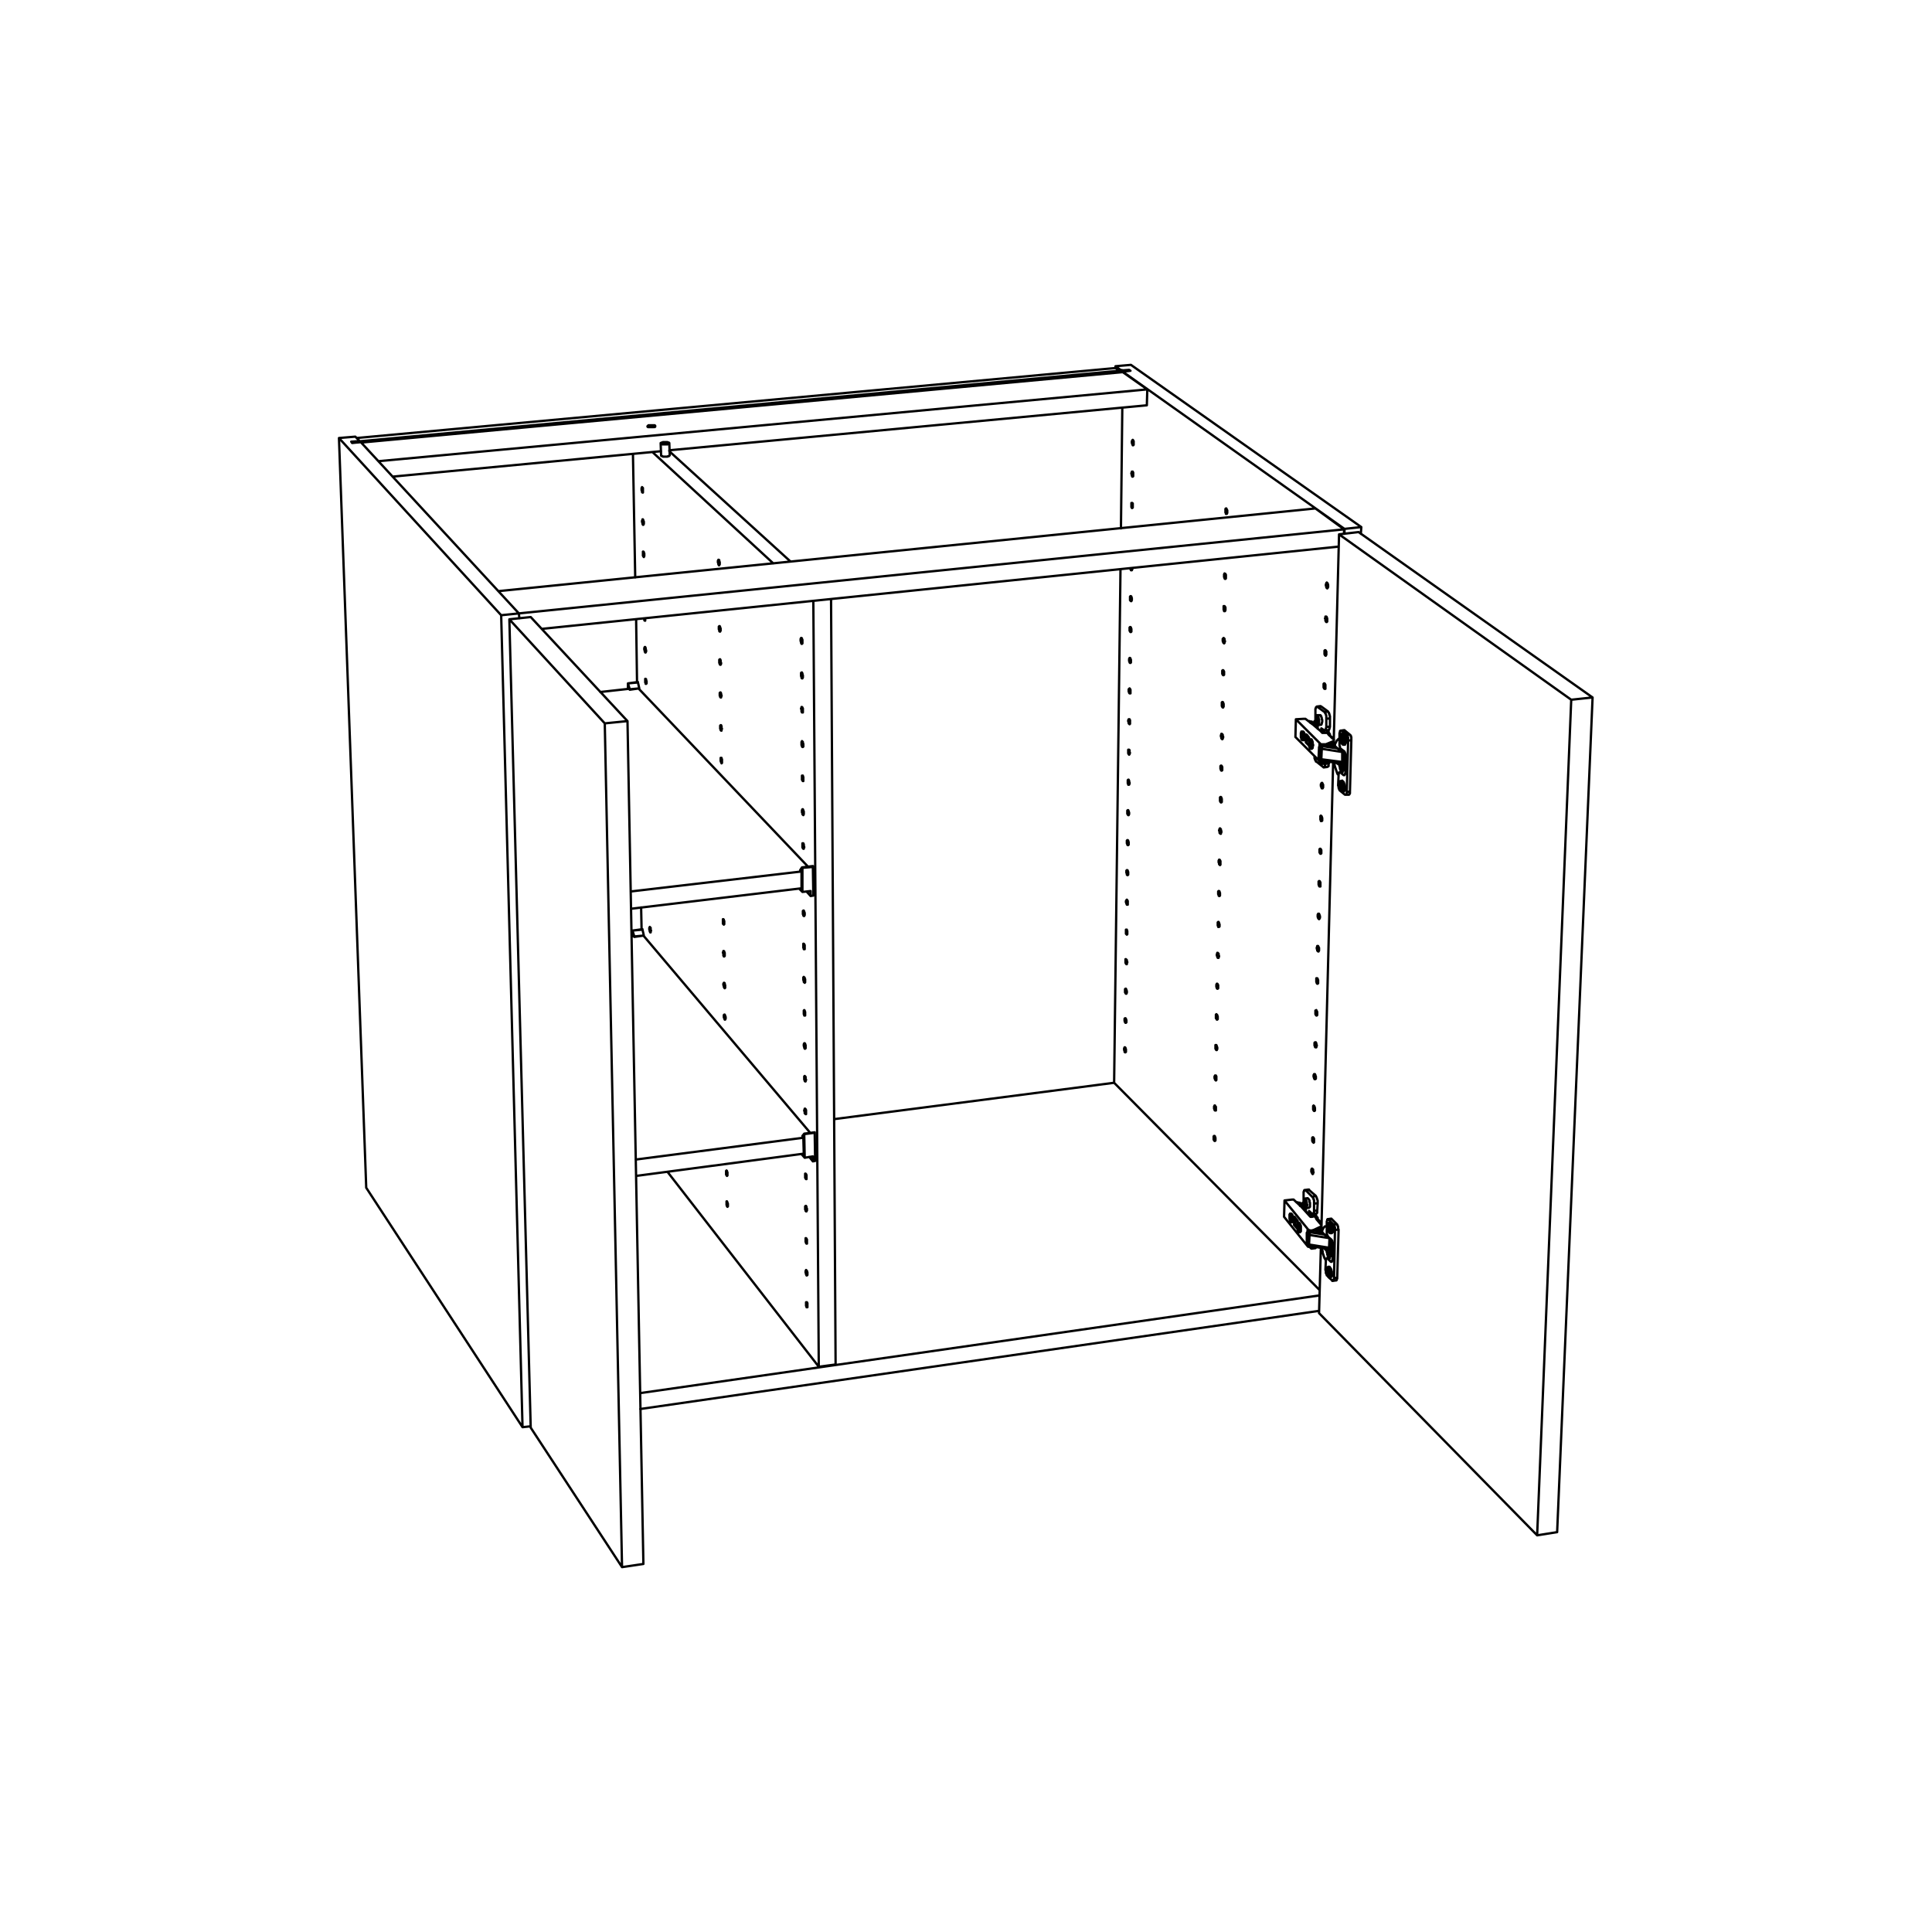 <?xml version="1.0" encoding="utf-8"?>
<!-- Generator: Adobe Illustrator 26.0.1, SVG Export Plug-In . SVG Version: 6.00 Build 0)  -->
<svg version="1.1" id="Lager_1" xmlns="http://www.w3.org/2000/svg" xmlns:xlink="http://www.w3.org/1999/xlink" x="0px" y="0px"
	 viewBox="0 0 425.2 425.2" style="enable-background:new 0 0 425.2 425.2;" xml:space="preserve">
<style type="text/css">
	.st0{fill:none;stroke:#000000;stroke-width:0.51;stroke-linecap:round;stroke-linejoin:round;stroke-miterlimit:10;}
</style>
<path class="st0" d="M288.4,159.1V159 M288.7,159.3v-0.2 M288.6,159.2v-0.1 M288.5,159.1L288.5,159.1 M287.9,162.7v-0.6
	 M287.7,162.8l0.1-0.9 M287.7,162.9v-1 M287.6,163l0.1-1.2 M287.6,163.1v-1.3 M291.7,167.6v-0.1 M285.9,265.1V265 M286.1,265.4
	l0.1-0.3 M286,265.2v-0.1 M285.9,265.1L285.9,265.1 M285.3,268.5L285.3,268.5 M285.2,268.6v-0.3 M285.2,268.8v-0.6 M285.1,268.9
	v-0.7 M285,268.9v-0.8 M289,274.3L289,274.3 M288.8,274.4v-0.1 M290.7,270.1L290.7,270.1v0.1 M290.7,270.1v0.1 M290.7,270.1
	L290.7,270.1v0.1 M290.7,270.2L290.7,270.2l-0.1-0.1 M290,270.7l0.4-0.5 M289.5,270.7h0.4 M289.9,270.9l-0.5-0.1 M293.4,163.3
	L293.4,163.3L293.4,163.3l0.1,0.1 M293.5,163.4L293.5,163.4 M293.4,163.3L293.4,163.3L293.4,163.3 M293.4,163.4L293.4,163.4
	L293.4,163.4 M292.7,163.8l0.5-0.4 M292.2,163.8h0.4 M292.6,164l-0.4-0.1 M290.6,270.9v0.3 M293.3,164.1v0.3 M288.2,274.1v0.1
	 M292.9,274.7h-0.1 M292.9,273.2L292.9,273.2 M288.3,271.2l3.2,0.5 M290.8,167.3v0.2 M295.7,167.8v-0.1 M295.8,166.2h-0.1
	 M290.9,164.2l3.4,0.5 M294.7,168.3l1.6-0.2 M294.9,168.8l1.3-0.2 M294.9,169.1l1.3-0.1 M295,164.9h0.1 M295.1,169.6l1.1-0.1
	 M295.7,170.6h0.2 M291.9,275.2l1.5-0.2 M292.1,275.7l1.3-0.2 M292.1,276.1l1.3-0.2 M292.2,272L292.2,272 M292.3,276.6l1.1-0.2
	 M292.9,277.7h0.2 M287.9,162.3v-0.2 M292.2,161.4l0.3-0.1 M286.4,265.6v-0.1 M140.4,150.1L140.4,150.1v0.1 M140.7,151.5
	L140.7,151.5 M140.4,150.2l0.3,1.3 M138.6,151.7l2.1-0.2 M140.4,150.2l-2.2,0.2 M177.5,196.2l0.9,1 M178.9,190.8l0.1,6.3
	 M178.4,196.1l-1.8,0.2 M178.4,197.2v-1.1 M179,197.1l-0.6,0.1 M178.9,190.6L178.9,190.6v0.1v0.1 M178.9,190.8l-2.3,0.2
	 M176.5,190.9l-0.4,0.6 M176.1,191.5L176.1,191.5L176.1,191.5 M176.1,191.6l0.3,0.2 M176.4,191.8v3.8 M176.4,195.5L176.4,195.5
	 M138.4,151.6L138.4,151.6 M138.4,151.6l0.2,0.2 M138.6,151.8L138.6,151.8v-0.1 M138.6,151.7l-0.4-1.3 M138.2,150.4L138.2,150.4v0.1
	 M138.2,151.6v-1.1 M175.9,195.6l0.7,0.7 M176.6,196.3V191 M176.6,191L176.6,191v-0.1h-0.1 M141.4,204.5L141.4,204.5L141.4,204.5
	 M141.7,205.9L141.7,205.9 M141.4,204.6l0.3,1.3 M139.6,206.1l2.1-0.2 M141.4,204.6l-2.2,0.2 M178.1,254.6l0.8,1 M179.3,249.3
	l0.1,6.2 M178.9,254.5l-1.8,0.3 M178.9,255.6v-1.1 M179.4,255.5l-0.5,0.1 M179.3,249.2L179.3,249.2L179.3,249.2 M179.3,249.3
	l-2.3,0.3 M177,249.5l-0.4,0.5 M176.6,250L176.6,250L176.6,250 M176.6,250.1l0.2,0.3 M176.8,250.4l0.1,3.6 M176.8,253.9l0.1,0.1
	 M139.4,206L139.4,206 M139.4,206l0.2,0.2 M139.6,206.2L139.6,206.2v-0.1 M139.6,206.1l-0.4-1.3 M139.2,204.8L139.2,204.8
	L139.2,204.8 M139.2,206v-1.1 M176.4,254l0.7,0.8 M177.1,254.8l-0.1-5.2 M177,249.6L177,249.6L177,249.6 M288.1,162.5L288.1,162.5
	H288 M288.4,159L288.4,159h-0.1 M288.5,159.1l-0.1-0.1 M288.6,159.1L288.6,159.1h-0.1 M288.7,159.1L288.7,159.1 M288.9,159
	L288.9,159l-0.1,0.1h-0.1 M288.7,158.9l0.2,0.1 M288.5,158.8h0.1h0.1v0.1 M288.5,158.8L288.5,158.8 M288,158.7L288,158.7h0.1h0.1
	l0.2,0.1h0.1 M288,162.6v-0.3 M286.4,161.8h0.2 M286.5,162h0.3 M286.5,162.6h0.1 M286.6,161.8L286.6,161.8 M286.6,162.1h0.2
	 M286.6,161.8L286.6,161.8 M286.6,161.8L286.6,161.8 M286.8,162v0.1 M286.6,162.1l0.2,0.2 M286.6,162.7v-0.6 M286.5,162.6l0.1,0.1
	 M286.5,162v0.6 M286.4,161.8l0.1,0.2 M286.4,161.6v0.2 M286.6,161.8l-0.2-0.2 M286.6,161.2v0.6 M286.6,161.3v-0.1 M286.6,161.9
	v-0.6 M286.8,162.1l-0.2-0.2 M286.8,162.3v-0.2 M286.3,161.7v0.1v0.2v0.1v0.2l0.1,0.1v0.2v0.1l0.1,0.1l0.1,0.1h0.1l0.1-0.1v-0.1
	l0.1-0.2v-0.1v-0.1v-0.2v-0.2v-0.1l-0.1-0.2v-0.1v-0.1l-0.1-0.2l-0.1-0.1V161h-0.1h-0.1v0.1v0.1l-0.1,0.1v0.1v0.1V161.7
	 M287.6,161.7l-0.1,1.7 M287.5,163.4l0.6,0.6 M287.5,163.4h-0.1 M288.1,163.6h0.2 M288.3,163.8h0.3 M288.3,164.5h0.1 M288.4,163.6
	L288.4,163.6 M288.4,163.9h0.2 M288.4,163.6v0.1 M288.6,163.8L288.6,163.8 M288.7,163.9l-0.3-0.2 M288.6,164.1l0.1-0.2 M288.4,163.9
	l0.2,0.2 M288.4,164.6v-0.7 M288.3,164.5l0.1,0.1 M288.3,163.8v0.7 M288.1,163.6l0.2,0.2 M288.1,163.4v0.2 M288.4,163.6l-0.3-0.2
	 M288.4,162.9v0.7 M288.4,163v-0.1 M288.4,163.7V163 M288.4,164.8L288.4,164.8h0.1h0.1v-0.1v-0.1l0.1-0.1v-0.1v-0.2v-0.1v-0.2v-0.1
	v-0.2v-0.2l-0.1-0.1v-0.2V163l-0.1-0.1v-0.1l-0.1-0.1h-0.1h-0.1v0.1l-0.1,0.1v0.1v0.1v0.2v0.1v0.2v0.1v0.2v0.2v0.1l0.1,0.2v0.1
	l0.1,0.1v0.1L288.4,164.8 M291.9,167.6h-0.2 M291.7,167.6L291.7,167.6v0.1h-0.1h-0.1 M291.5,167.7h-0.2 M291.5,167.7v-0.2
	 M291.3,167.7h-0.1h-0.1h-0.2h-0.1h-0.1l-0.1-0.1h-0.1 M291.3,167.7v-0.2 M288,162.5L288,162.5 M288,162.6l-0.1,0.1 M287.9,162.7
	L287.9,162.7h-0.1v0.1h-0.1 M287.7,162.8L287.7,162.8 M287.7,162.9L287.7,162.9 M287.7,162.9l-0.1,0.1 M287.6,163L287.6,163v0.1
	 M287.6,163.1h-0.1 M291.3,167.5h-0.1h-0.1h-0.2h-0.1h-0.1h-0.1l-0.1-0.1 M291.5,167.5h-0.2 M288,162.5l0.1,0.1 M290.4,167.2h-0.1
	 M290.6,164.5v-0.2 M290.6,163.9l-0.2-0.2 M287.4,163.4l0.7,0.7 M287.4,161.6v1.8 M288.1,162.3l-0.7-0.7 M288.1,163v-0.7
	 M288.1,164.1V164 M290.4,164.4v-0.7 M290.3,167.2v-0.3 M285.1,162.2l0.1-3.9 M290.5,167.6l-5.4-5.4 M290.5,167.6v-0.2 M290.5,167.4
	l-0.2-0.2 M286.9,162.9L286.9,162.9h0.1v-0.1v-0.1l0.1-0.1v-0.1v-0.1v-0.2 M287.1,162.2v-0.1v-0.2v-0.1v-0.2l-0.1-0.1v-0.2v-0.1
	l-0.1-0.1l-0.1-0.1h-0.1 M288.7,164.8L288.7,164.8l0.1-0.1l0.1-0.1v-0.1v-0.1v-0.2l0.1-0.1v-0.2l-0.1-0.2v-0.1v-0.2v-0.1l-0.1-0.2
	V163l-0.1-0.1v-0.1l-0.1-0.1h-0.1 M293.5,163.2l-1.7,0.7 M291.8,163.9L291.8,163.9v0.1h-0.1h-0.1 M291.8,163.8L291.8,163.8
	 M291.6,164h-0.2 M291.6,163.8v0.2 M290.6,163.7l-5.4-5.4 M291.6,163.8h-0.2 M291.8,163.8L291.8,163.8h-0.1h-0.1 M293.5,163.1
	l-1.7,0.7 M292.4,161.7l1.2,1.1 M292.2,161.4l0.2,0.3 M292.1,161.3L292.1,161.3L292.1,161.3 M291.9,161.3h0.2 M291.7,161.3h0.1h0.1
	 M291.5,161.3h0.2 M291,161.2v0.1h0.1h0.1h0.1h0.1h0.1 M289,159.5l2,1.7 M287.3,158.2l1.7,1.3 M286.9,158.2L286.9,158.2h0.1h0.1h0.1
	h0.1 M285.2,158.3l1.7-0.1 M291.4,164h-0.1h-0.2H291h-0.1h-0.1h-0.1l-0.1-0.1 M291.4,163.8v0.2 M291.4,163.8h-0.1h-0.1H291h-0.1
	h-0.1h-0.1l-0.1-0.1 M290.6,163.7v0.2 M285.9,265h-0.1v-0.1h-0.1 M285.9,265.1V265 M286,265.1L286,265.1h-0.1 M286.2,265.1H286
	 M286.3,264.9L286.3,264.9l-0.1,0.1v0.1 M286.2,264.8l0.1,0.1 M285.9,264.7h0.1h0.1v0.1h0.1 M285.9,264.7L285.9,264.7 M285.3,264.6
	L285.3,264.6h0.1h0.2l0.1,0.1h0.1h0.1 M284,268.7h0.1 M283.8,267.9h0.2 M284,268.1h0.2 M284,267.9h0.1 M284.1,268.2h0.2
	 M284.1,267.9L284.1,267.9 M284.2,268.2L284.2,268.2 M284.1,268.2l0.2,0.2 M284.1,268.8v-0.6 M284,268.7l0.1,0.1 M284,268.1v0.6
	 M283.8,267.9l0.2,0.2 M283.8,267.7v0.2 M284,267.9l-0.2-0.2 M284,267.3v0.6 M284.1,267.4l-0.1-0.1 M284.1,268v-0.6 M284.3,268.2
	l-0.2-0.2 M284.3,268.4v-0.2 M283.8,267.7L283.8,267.7v0.3v0.1v0.2l0.1,0.1v0.2v0.1l0.1,0.1v0.1h0.1v0.1h0.1v-0.1h0.1v-0.1v-0.1
	v-0.2l0.1-0.1v-0.1l-0.1-0.2V268v-0.2v-0.1l-0.1-0.2v-0.1v-0.1l-0.1-0.1l-0.1-0.1h-0.1v0.1v0.1h-0.1v0.1v0.2V267.7 M285,268v1.5
	 M285,269.5l0.5,0.7 M285,269.5l-0.2,0.1 M285.7,270.9h0.1 M285.6,270L285.6,270 M285.8,270.3l0.1-0.1 M285.8,270L285.8,270
	 M285.8,270.3h0.2 M285.8,270v0.1 M286,270.3L286,270.3 M286.1,270.4l-0.3-0.3 M286.1,270.6v-0.2 M285.8,270.3l0.3,0.3 M285.8,271
	v-0.7 M285.7,270.9l0.1,0.1 M285.8,270.3l-0.1,0.6 M285.6,270l0.2,0.3 M285.6,269.8v0.2 M285.8,270l-0.2-0.2 M285.8,269.4v0.6
	 M285.9,269.5l-0.1-0.1 M285.8,270.1l0.1-0.6 M285.8,271.1v0.1h0.1h0.1v-0.1l0.1-0.1v-0.1v-0.2v-0.1v-0.2v-0.1v-0.2V270l-0.1-0.2
	v-0.1v-0.2l-0.1-0.1v-0.1l-0.1-0.1h-0.1h-0.1v0.1l-0.1,0.1v0.1v0.2v0.1v0.2v0.1v0.2v0.1l0.1,0.2v0.1v0.2l0.1,0.1v0.1H285.8
	 M289,274.3L289,274.3 M289,274.3v0.1h-0.1h-0.1 M288.8,274.4h-0.2 M288.6,274.4h-0.1h-0.1h-0.1h-0.2H288h-0.1v-0.1h-0.1
	 M288.6,274.4v-0.1 M285.4,268.5h-0.1 M285.3,268.5L285.3,268.5v0.1h-0.1 M285.2,268.6L285.2,268.6 M285.2,268.8L285.2,268.8
	 M285.2,268.8l-0.1,0.1 M285.1,268.9L285.1,268.9H285 M285,268.9L285,268.9 M288.6,274.3h-0.1h-0.1h-0.1l-0.2-0.1H288l-0.1-0.1h-0.1
	 M288.6,274.3L288.6,274.3 M287.8,273.9h-0.1 M287.9,271.3L287.9,271.3 M287.9,270.8l-0.1-0.2 M284.8,269.6l0.7,0.8 M284.9,267.8
	l-0.1,1.8 M285.6,268.7l-0.7-0.9 M285.5,269.4l0.1-0.7 M285.5,270.4v-0.1 M287.7,271.3l0.1-0.7 M287.7,273.9v-0.3 M282.6,267.8
	l0.1-3.6 M287.8,274.3l-5.2-6.5 M287.8,274.3v-0.2 M287.8,274.1l-0.1-0.2 M284.4,269L284.4,269l0.1-0.1v-0.1v-0.1l0.1-0.1v-0.1v-0.1
	 M284.6,268.4v-0.2v-0.1v-0.2l-0.1-0.1v-0.2v-0.1l-0.1-0.1v-0.1l-0.1-0.1l-0.1-0.1 M286.1,271.2L286.1,271.2l0.1-0.1l0.1-0.1v-0.2
	v-0.1v-0.1v-0.2v-0.1v-0.2v-0.2v-0.1l-0.1-0.2v-0.1l-0.1-0.1v-0.1l-0.1-0.1l-0.1-0.1 M290.8,270l-1.7,0.9 M289.1,270.9L289.1,270.9
	H289h-0.1 M289.1,270.7v0.2 M288.9,270.9l-0.2,0.1 M288.9,270.8v0.1 M287.9,270.6l-5.2-6.4 M288.9,270.8h-0.2 M289.1,270.7
	L289.1,270.7H289l-0.1,0.1 M290.8,269.9l-1.7,0.8 M289.7,268.3l1.1,1.3 M289.5,267.8l0.2,0.5 M289.4,267.8h0.1 M289.2,267.7l0.2,0.1
	 M289.1,267.7L289.1,267.7L289.1,267.7 M288.8,267.8l0.3-0.1 M288.3,267.7L288.3,267.7h0.1v0.1h0.1h0.1h0.1h0.1 M286.4,265.6
	l1.9,2.1 M284.8,264.1l1.6,1.5 M284.4,264L284.4,264h0.1h0.1h0.1l0.1,0.1 M282.7,264.2l1.7-0.2 M288.7,271L288.7,271h-0.2h-0.2
	l-0.1-0.1h-0.1H288v-0.1h-0.1 M288.7,270.8v0.2 M288.7,270.8L288.7,270.8h-0.2h-0.2h-0.1l-0.1-0.1H288l-0.1-0.1 M287.9,270.6v0.2
	 M290.7,270.8L290.7,270.8L290.7,270.8 M290.7,270.7L290.7,270.7L290.7,270.7 M290.7,270.2L290.7,270.2 M290.7,270.8L290.7,270.8
	 M290.7,270.2L290.7,270.2 M290.4,271.1L290.4,271.1 M290.6,270.8l0.1-0.6 M290.4,271.1l-0.1,0.1 M290.4,271.1L290.4,271.1
	 M290.6,270.8l-0.2,0.3 M290.7,270.2l-0.6,0.6 M290,271.1l0.1-0.3 M290.1,270.8L290.1,270.8H290v-0.1 M290.1,270.8l-0.2,0.1
	 M289.9,270.7h0.1 M289.9,271L289.9,271 M289.9,270.9v-0.1v-0.1 M293.4,164.1L293.4,164.1 M293.4,164L293.4,164v0.1 M293.5,163.4
	h-0.1 M293.4,164.1L293.4,164.1 M293.4,163.4L293.4,163.4 M293.4,164.1v-0.7 M293.4,164.1l-0.3,0.2 M293.4,163.4l-0.6,0.6
	 M292.8,164.2V164 M292.8,164v-0.1h-0.1v-0.1 M292.8,164h-0.2 M292.6,163.8L292.6,163.8 M292.6,164.1V164 M292.6,164L292.6,164v-0.1
	v-0.1 M290.6,271.1L290.6,271.1v0.1 M290.6,271.2l-0.1,0.1 M288.2,274.2L288.2,274.2 M288.4,274.2h-0.2 M288.2,274.1v0.1 M287.8,274
	L287.8,274l0.1,0.1l0.1,0.1h0.2 M287.8,273.8l-0.2-0.3 M287.6,273.5L287.6,273.5L287.6,273.5 M287.9,271.3h-0.1 M287.8,273.8
	L287.8,273.8L287.8,273.8 M287.8,273.8L287.8,273.8l0.1,0.1h0.1 M288,273.9h0.1v0.1l0.1,0.1 M289.3,270.8L289.3,270.8 M287.6,271.3
	L287.6,271.3 M287.6,271.3L287.6,271.3 M287.6,273.3v-2 M287.6,273.4v-0.1 M287.6,273.4L287.6,273.4 M287.8,273.7l-0.2-0.3
	 M287.6,271.3L287.6,271.3 M287.8,271.6l-0.2-0.3 M288.3,271.4h-0.1 M288.2,271.4L288.2,271.4l-0.2-0.1h-0.1v-0.1v-0.1 M288.2,271.4
	v-0.3 M289.1,270.9L289.1,270.9 M288.3,271.1v0.1 M288.7,271.1l-0.1,0.1 M289.1,270.9l0.1-0.1 M288.2,271.1l-0.1-0.1H288l-0.1-0.1
	v-0.1 M288.2,271.1L288.2,271.1h0.1 M288.3,271.1h0.4 M288.7,271.1L288.7,271.1h0.1l0.1-0.1h0.1h0.1v-0.1 M287.8,273.7v-2.1
	 M287.8,273.7L287.8,273.7l0.1,0.1l0.1,0.1h0.1 M287.9,271.3h-0.2 M287.8,271.6l-0.1-0.3 M288,271.5v0.1h0.1h0.1 M288,271.5
	l-0.1-0.2 M288.3,271.2v0.2 M288.1,271.6L288.1,271.6 M288.1,271.7v-0.1 M287.8,271.6h0.1l0.1,0.1h0.1 M287.8,271.6L287.8,271.6
	 M287.8,271.6h0.1v0.1h0.1l0.1,0.1h0.1 M288.2,271.6L288.2,271.6v0.1h-0.1 M293.1,274.9H293 M293.2,274.9h0.1h0.1 M293,274.6
	L293,274.6 M293.1,274.9H293 M293.1,274.9L293.1,274.9 M293.1,274.9L293.1,274.9L293.1,274.9 M293.2,274.6v0.3 M293,274.6L293,274.6
	 M293,274.6L293,274.6 M292.8,274.5l0.2,0.1 M292.8,274.4L292.8,274.4h0.1h0.1l0.1,0.1h0.1l0.1-0.1h0.1 M293,274.6L293,274.6h0.1
	h0.1 M293.2,274.6h0.1h0.1 M292.9,274.6L292.9,274.6h0.1 M293,274.9v-0.3 M292.9,274.6v0.4 M292.9,274.7v-0.1 M292.8,274.6
	L292.8,274.6v0.1h0.1 M288.2,274.1L288.2,274.1V274h-0.1v-0.1 M288.2,274.2L288.2,274.2v-0.1 M288.2,274.2L288.2,274.2 M292.9,275
	L292.9,275l0.1-0.1 M292.9,275L292.9,275 M292.8,274.8v0.1v0.1h0.1 M292.8,274.5v-0.2 M292.8,274.7v-0.1 M292.8,274.6L292.8,274.6
	v-0.1 M292.8,274.3L292.8,274.3 M292.8,274.3v0.1 M293,273.2h-0.1 M291.4,271.6h-0.3 M291.1,271.6v-0.1H291h-0.1 M290.9,271.5
	l-1.5-0.7 M289.4,270.8h-0.1 M289.1,271l0.2-0.2 M288.6,271.2l0.1-0.1h0.1h0.1h0.1l0.1-0.1 M288.3,271.2h0.3 M288.3,271.2
	L288.3,271.2 M292.9,272.9v0.3 M292.9,274.3L292.9,274.3 M292.9,274v0.3 M292.9,273.9L292.9,273.9L292.9,273.9 M293,273.8l-0.1,0.1
	 M293,273.8v-0.6 M292.9,273.2h0.1 M292.9,273.2L292.9,273.2 M292.9,272.9L292.9,272.9v-0.1 M292.9,273L292.9,273 M288.1,273.9
	l0.1-2.1 M292.5,274.6l-4.4-0.7 M292.9,272.8l-0.1,0.1 M292.9,272.8L292.9,272.8 M292.9,272.7l-0.1,0.2 M292.6,272.5l-0.1,2.1
	 M292.5,274.6l0.1,0.1l0.1,0.1h0.1 M292.8,274.8L292.8,274.8 M292.8,274.4v0.3 M292.9,274.3h-0.1v0.1 M292.9,273v1.3 M292.8,272.9
	L292.8,272.9h0.1v0.1 M288.2,271.6L288.2,271.6v-0.1l0.1-0.1 M288.2,271.8L288.2,271.8L288.2,271.8v-0.2 M288.2,271.8l4.4,0.7
	 M292.6,272.5L292.6,272.5 M288.3,271.4v-0.1v-0.1 M290.9,167.4L290.9,167.4 M290.8,167.5L290.8,167.5h0.1 M291.2,167.5h-0.3
	 M290.9,167.4v0.1 M290.4,167.3L290.4,167.3h0.1v0.1h0.1h0.1l0.1,0.1 M290.4,167l-0.1-0.2 M290.3,166.8L290.3,166.8l-0.1-0.1
	 M290.9,167.4L290.9,167.4 M290.5,164.4L290.5,164.4 M290.4,167L290.4,167v-0.1 M290.4,167h0.1v0.1h0.1h0.1 M290.7,167.1
	L290.7,167.1l0.1,0.1v0.1 M292,163.9L292,163.9 M290.3,164.4L290.3,164.4 M290.3,164.5v-0.1 M290.2,166.6l0.1-2.1 M290.2,166.7v-0.1
	 M290.2,166.7L290.2,166.7 M290.4,166.9l-0.2-0.2 M290.3,164.4L290.3,164.4 M290.3,164.4L290.3,164.4 M290.5,164.7l-0.2-0.3
	 M290.9,164.5L290.9,164.5 M290.9,164.5l-0.1-0.1h-0.1h-0.1l-0.1-0.1v-0.1 M290.9,164.5v-0.4 M291.8,164v0.1 M290.9,164.1v0.1
	 M291.3,164.1v0.1 M291.2,164h0.1h0.1h0.1 M291.8,164l0.2-0.1 M290.9,164.1h-0.1h-0.1l-0.1-0.1l-0.1-0.1h0.1 M290.9,164.1
	L290.9,164.1 M290.9,164.1h0.4 M291.3,164.1h0.1h0.1h0.1h0.1l0.1-0.1 M290.4,166.9l0.1-2.2 M290.4,166.9l0.1,0.1h0.1v0.1h0.1h0.1
	 M290.5,164.4h-0.2 M290.5,164.6l-0.2-0.2 M290.7,164.6L290.7,164.6v0.1h0.1 M290.7,164.6l-0.2-0.2 M290.9,164.2v0.3 M290.8,164.7
	L290.8,164.7 M290.7,164.8l0.1-0.1 M290.5,164.6v0.1h0.1h0.1v0.1 M290.5,164.7L290.5,164.7v-0.1 M290.5,164.7L290.5,164.7l0.1,0.1
	h0.1h0.1h0.1 M290.9,164.6v0.1l-0.1,0.1h-0.1 M295.9,168.1h-0.1 M296,168.1h0.1l0.2-0.1 M295.8,167.7L295.8,167.7 M295.9,168
	L295.9,168v0.1h-0.1 M295.9,168.1V168 M295.9,168.1L295.9,168.1h0.1 M296,167.7v0.4 M295.8,167.7L295.8,167.7 M295.8,167.7
	L295.8,167.7 M295.7,167.7h0.1 M295.7,167.5L295.7,167.5v0.1h0.1h0.1h0.1h0.1h0.1v-0.1h0.1 M295.8,167.7h0.1h0.1 M296.3,167.3
	L296.3,167.3 M296,167.7h0.2h0.1 M295.7,167.7h0.1 M295.8,168.1v-0.4 M295.7,167.7v0.4 M295.7,167.8v-0.1 M295.7,167.7L295.7,167.7
	v0.1 M290.8,167.3L290.8,167.3v-0.1v-0.1 M290.9,167.4L290.9,167.4l-0.1-0.1 M290.9,167.4L290.9,167.4 M290.9,167.4L290.9,167.4
	 M295.7,168.1L295.7,168.1h0.1 M295.6,167.9L295.6,167.9v0.1h0.1v0.1 M295.7,167.6v-0.2 M295.6,167.7L295.6,167.7 M295.7,167.7
	L295.7,167.7v-0.1 M295.7,167.4L295.7,167.4L295.7,167.4 M295.7,167.4L295.7,167.4 M295.8,166.2h-0.1 M294.2,164.6l-0.3-0.1
	 M293.9,164.5L293.9,164.5h-0.1h-0.1 M293.7,164.5l-1.6-0.6 M292.1,163.9H292 M291.8,164.1l0.2-0.2 M291.3,164.2h0.1h0.1h0.1h0.1
	l0.1-0.1 M290.9,164.2h0.4 M290.9,164.2L290.9,164.2 M295.7,165.9v0.3 M295.7,167.3L295.7,167.3 M295.7,167v0.3 M295.7,166.9
	L295.7,166.9v0.1 M295.8,166.9h-0.1 M295.8,166.9v-0.7 M295.8,166.2L295.8,166.2 M295.7,166.2L295.7,166.2h0.1 M295.7,165.9
	L295.7,165.9L295.7,165.9 M295.7,165.9L295.7,165.9 M290.8,167.1l0.1-2.3 M295.4,167.7l-4.6-0.6 M295.7,165.8L295.7,165.8
	 M295.7,165.8v-0.2 M295.7,165.6L295.7,165.6v-0.1v-0.1 M295.7,165.5v0.3 M295.4,165.5v2.2 M295.4,167.7v0.1l0.1,0.1h0.1
	 M295.6,167.9v-0.2 M295.6,167.4v0.3 M295.7,167.3L295.7,167.3L295.7,167.3L295.7,167.3 M295.7,165.9v1.4 M295.7,165.8L295.7,165.8
	L295.7,165.8 M295.7,165.5v-0.2 M295.7,165.4v0.1 M295.8,165.3L295.8,165.3l-0.1,0.1 M290.9,164.6L290.9,164.6v-0.1v-0.1h0.1
	 M290.9,164.8L290.9,164.8v-0.1v-0.1 M290.9,164.8l4.5,0.7 M295.7,165.3L295.7,165.3l-0.2,0.1h-0.1v0.1 M295.7,165.3L295.7,165.3
	 M291,164.4L291,164.4v-0.2h-0.1 M295.7,167.2l0.1,0.1h0.1h0.1h0.1h0.1v-0.1h0.1l-0.1-0.1h-0.1H296h-0.1h-0.1h-0.1 M293.7,168v-0.1
	v-0.1 M294.6,170.7v-0.1l-0.2-0.2l-0.1-0.2l-0.1-0.3l-0.1-0.3l-0.1-0.3l-0.1-0.3l-0.1-0.3l-0.1-0.4V168 M295.5,169.9h-0.1
	 M294.9,169.1v0.1l0.1,0.1v0.1v0.1l0.1,0.1 M294.9,168.8v0.3 M294.7,168.3L294.7,168.3L294.7,168.3l0.1,0.1v0.1v0.1v0.1l0.1,0.1
	 M294.1,167.9l0.6,0.4 M295.2,174l0.1-0.1 M294.9,172.9h0.2 M295.2,173.2l0.2-0.1 M295.2,172.9h0.1 M295.3,173.2h0.2 M295.1,172.8
	L295.1,172.8 M295.1,172.9l0.3,0.2 M295.4,173.1v0.1 M295.5,173.2l0.1,0.1 M295.1,169.6l0.4,0.3 M295,170l0.5-0.1 M295.2,172.9
	l-0.3-0.2 M295.2,172.1v0.8 M295.3,172.2L295.3,172.2v-0.1h-0.1 M295.3,173v-0.8 M295.6,173.3l-0.3-0.3 M295.6,173.5L295.6,173.5
	v-0.1v-0.1 M295.3,173.2l0.3,0.3 M295.3,174v-0.8 M295.2,174L295.2,174h0.1 M295.2,173.2v0.8 M294.9,172.9l0.3,0.3 M294.9,172.7
	L294.9,172.7v0.1v0.1 M294.8,172.7v0.2v0.1v0.2l0.1,0.2v0.2v0.1l0.1,0.2l0.1,0.1v0.1l0.1,0.1h0.1v0.1h0.1h0.1v-0.1h0.1v-0.1l0.1-0.1
	v-0.2v-0.1v-0.2v-0.1v-0.2V173v-0.2v-0.1l-0.1-0.2v-0.1l-0.1-0.2l-0.1-0.1V172l-0.1-0.1h-0.1h-0.1H295v0.1h-0.1v0.1v0.1l-0.1,0.2
	v0.1V172.7 M297.1,174.2v0.1v0.2v0.1l-0.1,0.1v0.1h-0.1v0.1 M293.8,164.1L293.8,164.1V164v-0.1v-0.1 M293.8,164.2L293.8,164.2v-0.1
	 M293.8,164.2L293.8,164.2 M294.7,165l-0.9-0.8 M295,164.9h-0.1v0.1h-0.1h-0.1 M295,164.7v0.2 M293.8,163.8l0.1-0.2l0.1-0.2l0.1-0.2
	l0.1-0.2l0.1-0.1l0.1-0.1l0.1-0.1l0.1-0.1h0.2 M295.8,160.7L295.8,160.7h0.1l0.1,0.1 M295.2,162.5h0.2 M295.5,162.8h0.2
	 M295.5,163.6h0.1 M295.5,162.6l0.1-0.1 M295.6,162.9l0.2-0.1 M295.4,162.5L295.4,162.5 M295.4,162.5l0.3,0.3 M295.7,162.8
	L295.7,162.8 M295.8,162.8l0.1,0.1 M296,163.1v-0.2v-0.2v-0.1v-0.2l-0.1-0.2v-0.1l-0.1-0.2v-0.1l-0.1-0.1l-0.1-0.1v-0.1h-0.1h-0.1
	h-0.1l-0.1,0.1v0.1l-0.1,0.1v0.1v0.2v0.1v0.2v0.2v0.2v0.1v0.2l0.1,0.2v0.1l0.1,0.2l0.1,0.1v0.1h0.1l0.1,0.1h0.1h0.1v-0.1h0.1v-0.1
	l0.1-0.2v-0.1v-0.2V163.1 M295.2,162.3L295.2,162.3L295.2,162.3v0.2 M295.5,162.6l-0.3-0.3 M295.5,161.7v0.9 M295.6,161.8
	L295.6,161.8h-0.1v-0.1 M295.6,162.6v-0.8 M295.9,162.9l-0.3-0.3 M295.9,163.1L295.9,163.1V163v-0.1 M295.6,162.9l0.3,0.2
	 M295.6,163.7v-0.8 M295.5,163.6L295.5,163.6l0.1,0.1 M295.5,162.8v0.8 M295.2,162.5l0.3,0.3 M296,160.8l1.1,0.9 M295.2,160.8h0.8
	 M297.4,162.9l-0.3,11.3 M296.4,174.3l0.7-0.1 M297.1,161.7L297.1,161.7l0.1,0.1l0.1,0.1v0.2l0.1,0.1v0.2v0.1v0.2v0.2 M296.4,161.7
	h0.7 M296.7,163l0.7-0.1 M294.8,161.5v-0.2l0.1-0.1V161v-0.1h0.1v-0.1h0.1h0.1 M294.8,163.6v-2.1 M295.1,164.8L295.1,164.8l-0.1-0.1
	l-0.1-0.1v-0.2v-0.1l-0.1-0.2V164v-0.2v-0.2 M295.9,165.4l-0.8-0.6 M296.1,165.9L296.1,165.9l-0.1-0.2v-0.1l-0.1-0.1v-0.1
	 M296.3,167.1l-0.1-0.2v-0.1v-0.2v-0.1v-0.2l-0.1-0.1V166v-0.1 M296.3,167.3L296.3,167.3v-0.1v-0.1 M296.2,169.4l0.1-2.1
	 M296.2,169.6L296.2,169.6v-0.1v-0.1 M295.9,170.5l0.1-0.1v-0.1l0.1-0.1v-0.1V170v-0.1l0.1-0.1v-0.2 M295.7,170.6L295.7,170.6h0.1
	h0.1v-0.1 M295,170l0.7,0.6 M294.6,170.6v-0.1v-0.2l0.1-0.1v-0.1V170h0.1h0.1h0.1 M294.5,172.8l0.1-2.2 M294.9,174l-0.1-0.1v-0.1
	l-0.1-0.1v-0.1l-0.1-0.2v-0.1v-0.2l-0.1-0.2v-0.1 M296,174.9l-1.1-0.9 M296.4,174.3L296.4,174.3v0.3v0.1l-0.1,0.1v0.1h-0.1h-0.1H296
	 M296.7,163l-0.3,11.3 M296.4,161.7v0.1l0.1,0.1l0.1,0.1v0.1l0.1,0.2v0.2v0.1v0.2v0.2 M295.2,160.8l1.2,0.9 M295.6,174.3
	L295.6,174.3l0.1-0.1h0.1v-0.1l0.1-0.1v-0.1v-0.2l0.1-0.1v-0.2 M296,173.4L296,173.4v-0.3l-0.1-0.2v-0.2v-0.1l-0.1-0.2v-0.1
	l-0.1-0.2l-0.1-0.1l-0.1-0.1h-0.1v-0.1 M295.9,163.9L295.9,163.9h0.1v-0.1l0.1-0.1v-0.1l0.1-0.1v-0.1v-0.2v-0.1 M296.2,163.1v-0.2
	v-0.2v-0.2v-0.1l-0.1-0.2V162l-0.1-0.1v-0.1l-0.1-0.1l-0.1-0.1v-0.1h-0.1h-0.1 M293.3,274L293.3,274l-0.1-0.1h-0.1H293h-0.1v0.1
	 M292.9,274.1L292.9,274.1l0.1,0.1h0.1h0.1h0.1v-0.1h0.1 M290.9,274.7L290.9,274.7v-0.1 M291.8,277.5L291.8,277.5l-0.1-0.3l-0.2-0.3
	l-0.1-0.3l-0.1-0.3l-0.1-0.3l-0.1-0.3v-0.3l-0.1-0.3l-0.1-0.4 M292.7,276.9L292.7,276.9h-0.2 M292.1,276.1L292.1,276.1l0.1,0.1v0.1
	v0.1l0.1,0.1v0.1 M292.1,275.7v0.4 M291.9,275.2L291.9,275.2l0.1,0.2v0.1v0.1l0.1,0.1 M291.4,274.7l0.5,0.5 M292.4,280.8h0.1
	 M292.1,279.8l0.2-0.1 M292.4,280.1h0.2 M292.4,279.9h0.1 M292.5,280.2l0.2-0.1 M292.4,279.9h0.1 M292.6,280.1v0.1 M292.3,276.6
	l0.4,0.3 M292.2,277l0.5-0.1 M292.4,279.9l-0.3-0.3 M292.4,279.1v0.8 M292.5,279.2L292.5,279.2v-0.1h-0.1 M292.5,280v-0.8
	 M292.8,280.3l-0.3-0.3 M292.8,280.5L292.8,280.5L292.8,280.5v-0.2 M292.5,280.2l0.3,0.3 M292.5,280.9v-0.7 M292.4,280.8
	L292.4,280.8v0.1h0.1 M292.4,280.1v0.7 M292.1,279.8l0.3,0.3 M292.1,279.6L292.1,279.6v0.1v0.1 M292,279.6v0.1v0.2v0.2l0.1,0.1v0.2
	v0.2l0.1,0.1v0.1l0.1,0.1l0.1,0.1v0.1l0.1,0.1h0.1h0.1v-0.1l0.1-0.1v-0.1l0.1-0.1v-0.1v-0.1v-0.2v-0.2v-0.1v-0.2l-0.1-0.2v-0.1
	l-0.1-0.2v-0.1l-0.1-0.2V279h-0.1l-0.1-0.1l-0.1-0.1l-0.1,0.1l-0.1,0.1l-0.1,0.2v0.1v0.1V279.6 M294.3,281.2v0.2l-0.1,0.1v0.1v0.1
	l-0.1,0.1H294 M291,271.1L291,271.1V271v-0.1v-0.1 M291,271.2L291,271.2v-0.1 M291,271.2L291,271.2 M291.9,272.1l-0.9-0.9
	 M292.2,272l-0.1,0.1v0.1H292v-0.1h-0.1 M292.2,272L292.2,272 M291,270.8l0.1-0.2l0.1-0.2l0.1-0.2l0.1-0.1l0.1-0.1l0.1-0.1h0.1h0.1
	h0.2 M293,268.2L293,268.2L293,268.2l0.1,0.1 M292.3,270h0.2 M292.7,270.3h0.2 M292.6,271.1L292.6,271.1 M292.7,270.1h0.1
	 M292.7,270.4h0.2 M292.7,270.1l0.1,0.1 M292.9,270.3v0.1 M293.2,270.7v-0.1v-0.2l-0.1-0.2V270v-0.1l-0.1-0.2v-0.1l-0.1-0.2
	l-0.1-0.1v-0.1h-0.1v-0.1h-0.1h-0.1l-0.1,0.1v0.1l-0.1,0.1v0.1v0.1v0.1l-0.1,0.2l0.1,0.2v0.1v0.2v0.2l0.1,0.1v0.2l0.1,0.1v0.2
	l0.1,0.1h0.1v0.1h0.1h0.1h0.1v-0.1l0.1-0.1v-0.1V271l0.1-0.1V270.7 M292.3,269.8L292.3,269.8v0.1v0.1 M292.7,270.1l-0.4-0.3
	 M292.7,269.4v0.7 M292.8,269.5L292.8,269.5l-0.1-0.1 M292.8,270.2v-0.7 M293.1,270.5l-0.3-0.3 M293.1,270.7L293.1,270.7v-0.1v-0.1
	 M292.7,270.4l0.4,0.3 M292.7,271.2v-0.8 M292.6,271.1L292.6,271.1L292.6,271.1l0.1,0.1 M292.7,270.3l-0.1,0.8 M292.3,270l0.4,0.3
	 M293.1,268.3l1.1,1.1 M292.4,268.4l0.7-0.1 M294.6,270.6l-0.3,10.6 M293.6,281.3l0.7-0.1 M294.2,269.4l0.1,0.1v0.1l0.1,0.1v0.1
	l0.1,0.2v0.1v0.2v0.1l0.1,0.2 M293.5,269.5l0.7-0.1 M293.8,270.7l0.8-0.1 M292,268.9v-0.1l0.1-0.2v-0.1v-0.1h0.1v-0.1h0.1v0.1h0.1
	 M292,270.9v-2 M292.3,272.2v-0.1l-0.1-0.1l-0.1-0.1v-0.2l-0.1-0.1v-0.2v-0.1v-0.2v-0.2 M293,272.8l-0.7-0.6 M293.2,273.3
	L293.2,273.3v-0.2l-0.1-0.1v-0.1H293v-0.1 M293.4,274.5v-0.2v-0.1v-0.1l-0.1-0.2v-0.1v-0.2v-0.1l-0.1-0.2 M293.4,274.7L293.4,274.7
	v-0.1v-0.1 M293.4,276.7v-2 M293.3,276.9L293.3,276.9h0.1v-0.1v-0.1 M293.1,277.6L293.1,277.6l0.1-0.1v-0.1v-0.1l0.1-0.1v-0.1V277
	v-0.1 M292.9,277.7L292.9,277.7h0.1h0.1v-0.1 M292.2,277l0.7,0.7 M291.8,277.5L291.8,277.5v-0.3l0.1-0.1V277l0.1-0.1h0.1v0.1h0.1
	 M291.7,279.5l0.1-2 M292.1,280.7H292v-0.1l-0.1-0.2v-0.1l-0.1-0.1V280v-0.2v-0.1l-0.1-0.2 M292.3,281l-0.2-0.3 M293.2,281.8
	l-0.7-0.6 M293.6,281.3v0.2l-0.1,0.1v0.1v0.1l-0.1,0.1h-0.1h-0.1v-0.1 M293.8,270.7l-0.2,10.6 M293.5,269.5l0.1,0.1v0.1l0.1,0.1v0.1
	l0.1,0.2v0.1v0.2v0.1v0.2 M292.4,268.4l1.1,1.1 M292.8,281.2l0.1-0.1l0.1-0.1l0.1-0.1v-0.2v-0.1v-0.2 M293.1,280.4v-0.1v-0.2v-0.2
	v-0.1l-0.1-0.2v-0.2l-0.1-0.1v-0.1l-0.1-0.1l-0.1-0.1v-0.1l-0.1-0.1h-0.1 M293.1,271.4L293.1,271.4L293.1,271.4l0.1-0.1l0.1-0.1
	v-0.1l0.1-0.1v-0.2v-0.1 M293.4,270.7v-0.2v-0.1l-0.1-0.2V270v-0.1l-0.1-0.2v-0.2l-0.1-0.1v-0.1l-0.1-0.1l-0.1-0.1h-0.1
	 M287.9,162.3L287.9,162.3 M289.3,158.7h0.2 M288.1,162.5l-0.2-0.2 M289.3,158.7l0.2,0.1 M289.1,159.1l0.2-0.4 M289.1,159.3v-0.2
	 M289.5,166.6v0.1l0.1,0.1h0.1v0.1h0.1 M290.6,155.4L290.6,155.4L290.6,155.4l0.2,0.1 M292.1,168.8L292.1,168.8l0.1-0.1h0.1l0.1-0.1
	v-0.2v-0.1v-0.2l0.1-0.1 M289.6,158.4l0.2-0.1 M289.8,158.6h0.3 M289.8,159.3h0.1 M290.9,167.8L290.9,167.8h0.1v-0.1 M290.9,167.7
	v0.1 M290.5,167.6L290.5,167.6l0.1,0.2v0.1l0.1,0.1v0.1h0.1h0.1h0.1V168h0.1v-0.1v-0.2 M289.8,158.4h0.1 M292.5,168v-0.4 M292.5,168
	l-0.8,0.1 M289.9,158.7l0.3-0.1 M289.7,167.6l1.5,1.2 M291.2,168.8l0.1,0.1h0.1l0.1-0.1l0.1-0.1v-0.2v-0.1l0.1-0.2v-0.1
	 M291.7,168.1v-0.5 M289.3,166.4v0.1v0.2v0.2l0.1,0.1v0.2l0.1,0.1l0.1,0.2v0.1h0.1 M291.3,168.1h0.1V168h0.1v-0.1v-0.1l0.1-0.1
	 M290.3,158.8v-0.1v-0.2v-0.2l-0.1-0.1V158v-0.1l-0.1-0.1l-0.1-0.1v-0.1l-0.1-0.1l-0.1-0.1h-0.1v0.1h-0.1v0.1l-0.1,0.1v0.1v0.2v0.1
	v0.2v0.1v0.2v0.2v0.1l0.1,0.2v0.1l0.1,0.1v0.1l0.1,0.1l0.1,0.1h0.1h0.1v-0.1h0.1v-0.1v-0.1l0.1-0.2V159V158.8 M289.6,158.1v0.1v0.1
	v0.1 M289.8,158.4l-0.2-0.3 M289.9,157.7l-0.1,0.7 M289.9,157.8v-0.1 M289.9,158.4v-0.6 M290.2,158.7l-0.3-0.3 M290.2,158.9
	L290.2,158.9L290.2,158.9v-0.2 M289.9,158.7l0.3,0.2 M289.9,159.3v-0.6 M289.8,159.3L289.8,159.3h0.1 M289.8,158.6v0.7 M289.6,158.4
	l0.2,0.2 M292.4,160.7v0.3 M292.4,161L292.4,161v0.1v0.1v0.1h0.1 M292.1,161h0.3 M292.7,161.6v0.3 M292.5,161.3l0.2,0.3
	 M292.5,161.6h0.2 M292.4,160.7L292.4,160.7l0.1-0.1v-0.1l0.1-0.1v-0.1v-0.1l0.1-0.2v-0.1 M292.1,160.7h0.3 M290.8,155.5l1.5,1.1
	 M290,155.6l0.8-0.1 M290.9,164.7l-0.3-0.3 M292.7,161.9l0.5,0.4 M292.6,161.9L292.6,161.9 M293.2,162.3v0.2 M293,162.3h0.2
	 M292.7,159.9v-1.8 M292.7,159.9l-0.8,0.1 M291.3,161.1v-0.5 M292.5,161.6v0.1 M292.3,161.5l0.2,0.1 M292.1,161v0.1v0.1v0.1
	 M292.1,160.7v0.3 M292.1,160.7L292.1,160.7 M291.6,161.3l-0.3-0.2 M291.3,161.1h-0.5 M290,160.1l-0.9-0.8 M288.9,159.4l0.2-0.1
	 M292.7,158.1V158v-0.2v-0.2l-0.1-0.2v-0.2l-0.1-0.1v-0.2l-0.1-0.1l-0.1-0.1v-0.1 M292.7,158.1l-0.8,0.1 M292.3,156.6l-0.8,0.1
	 M291.9,158.2v-0.1v-0.2v-0.2v-0.2l-0.1-0.2v-0.1l-0.1-0.2l-0.1-0.1v-0.1l-0.1-0.1 M291.5,156.7l-1.5-1.1 M290,155.6l-0.1-0.1h-0.1
	l-0.1,0.1l-0.1,0.1v0.2l-0.1,0.1v0.2v0.1 M289.5,158.4v0.3 M289.5,156.3v1.7 M289.5,158.7v0.1v0.1v0.1v0.1v0.1h0.1v0.1 M289.9,159.6
	l0.1,0.1 M289.6,159.3l0.2,0.1 M290,159.7v0.7 M290.8,161.1v-0.8 M290.8,160.3l0.6,0.4 M291.4,160.7l0.1,0.1h0.1l0.1-0.1l0.1-0.1
	v-0.2v-0.1l0.1-0.2V160 M291.9,160v-1.8 M290.7,159.5L290.7,159.5h0.1v-0.1l0.1-0.1v-0.1v-0.1l0.1-0.2v-0.1 M291,158.8v-0.2v-0.2
	l-0.1-0.1v-0.2V158l-0.1-0.2v-0.1l-0.1-0.1v-0.1l-0.1-0.1h-0.1h-0.1 M286.7,264.7h0.2 M286.7,264.7l0.2,0.1 M286.5,265l0.2-0.3
	 M286.5,265.2V265 M287.9,261.8h0.1h0.1v0.1 M289.5,274.7L289.5,274.7l0.1-0.1l0.1-0.1v-0.1 M286.9,264.7l0.2-0.1 M287.2,264.9h0.2
	 M287.2,265.6h0.1 M287.2,264.7h0.1 M287.3,265h0.2 M288.2,274.4l0.3,0.3 M288.5,274.7l0.1,0.1h0.1h0.1v-0.1l0.1-0.1v-0.1l0.1-0.1
	 M286.9,264.5L286.9,264.5v0.1v0.1 M287.2,264.7l-0.3-0.2 M287.2,264.1v0.6 M287.3,264.2L287.3,264.2v-0.1h-0.1 M287.3,264.8v-0.6
	 M287.6,265.1l-0.3-0.3 M287.6,265.3L287.6,265.3L287.6,265.3v-0.2 M287.3,265l0.3,0.3 M287.3,265.7V265 M287.2,265.6L287.2,265.6
	h0.1v0.1 M287.2,264.9v0.7 M286.9,264.7l0.3,0.2 M287.7,265.3v-0.2l-0.1-0.1v-0.2v-0.2v-0.1l-0.1-0.2v-0.1l-0.1-0.1V264l-0.1-0.1
	h-0.1v-0.1h-0.1l-0.1,0.1v0.1h-0.1v0.1v0.2v0.1v0.2v0.1v0.2v0.1v0.2l0.1,0.1v0.2l0.1,0.1v0.1l0.1,0.1l0.1,0.1h0.1h0.1v-0.1l0.1-0.1
	v-0.2v-0.1L287.7,265.3 M289.7,267.1l-0.1,0.3 M289.6,267.4L289.6,267.4L289.6,267.4l0.1,0.2v0.1 M289.4,267.4h0.2 M289.7,267.7
	l0.3,0.3 M289.5,267.8l0.2-0.1 M290,268v0.3 M289.7,268h0.3 M289.7,267.1L289.7,267.1l0.1-0.1l0.1-0.1v-0.1v-0.1v-0.2v-0.1
	 M288.1,261.9l1.5,1.3 M287.4,262l0.7-0.1 M290,268.3l0.5,0.5 M289.8,268.3h0.2 M290.5,268.8v0.3 M290.4,269.1h0.1 M290.2,268.8h0.3
	 M289.9,266.4l0.1-1.6 M289.9,266.4l-0.7,0.1 M288.6,267.3V267 M290.2,268.8L290.2,268.8 M290.1,268.7L290.1,268.7 M289.7,268v0.3
	 M289.5,267.8l0.2,0.2 M289.4,267.4L289.4,267.4L289.4,267.4v0.2v0.1h0.1v0.1 M289.4,267.1v0.3 M289.1,267.7l-0.5-0.4 M288.6,267.3
	h-0.5 M287.4,266.1l-0.9-0.9 M286.3,265.3l0.2-0.1 M286.4,265.5l-0.1-0.1 M286.4,265.6L286.4,265.6v-0.1 M290,264.8v-0.2v-0.2v-0.2
	l-0.1-0.2v-0.1l-0.1-0.2v-0.1l-0.1-0.2l-0.1-0.1v-0.1 M290,264.8l-0.8,0.1 M289.6,263.2l-0.8,0.2 M289.2,264.9v-0.2v-0.2v-0.2v-0.2
	l-0.1-0.1v-0.2l-0.1-0.1l-0.1-0.2v-0.1h-0.1 M288.8,263.4l-1.4-1.4 M287.4,262l-0.1-0.1h-0.1h-0.1v0.1H287v0.2l-0.1,0.1v0.1v0.2
	 M286.9,264.7L286.9,264.7 M286.9,262.6v1.7 M286.9,264.8v0.1v0.1v0.1v0.1v0.1l0.1,0.1 M287.4,265.9v0.7 M287.4,266.6l0.7,0.7
	 M288.1,267.3v-0.8 M288.1,266.5l0.6,0.6 M288.7,267.1l0.1,0.1h0.1h0.1v-0.1l0.1-0.1v-0.1l0.1-0.1v-0.2v-0.1 M289.2,266.5v-1.6
	 M288.1,265.8L288.1,265.8L288.1,265.8l0.2-0.2v-0.2v-0.1v-0.1 M288.3,265.2V265v-0.1v-0.2l-0.1-0.2v-0.1v-0.2l-0.1-0.1V264
	l-0.1-0.1l-0.1-0.1l-0.1-0.1 M245.5,80.6V81 M246.6,81.6v-0.2 M247.2,81.5L247.2,81.5 M248.5,81.4L248.5,81.4 M267.7,237.4v-0.1
	v-0.1v-0.1V237v-0.1l-0.1-0.1v-0.1h-0.1h-0.1v0.1l-0.1,0.1v0.1v0.1v0.2l0.1,0.1v0.1v0.1l0.1,0.1l0.1,0.1l0.1-0.1v-0.1v-0.1V237.4
	 M289.1,258L289.1,258l-0.1-0.2v-0.2v-0.1v-0.1l-0.1-0.1l-0.1-0.1h-0.1v0.1l-0.1,0.1v0.1v0.1v0.1v0.1v0.1l0.1,0.1v0.1l0.1,0.1v0.1
	l0.1,0.1l0.1-0.1v-0.1v-0.1L289.1,258 M248.1,211.8v-0.1l-0.1-0.1v-0.1v-0.1v-0.1l-0.1-0.1l-0.1-0.1h-0.1v0.1v0.1v0.1v0.1v0.1v0.1
	v0.1v0.1l0.1,0.1v0.1l0.1,0.1h0.1v-0.1V212L248.1,211.8L248.1,211.8 M267.9,230.7v-0.1v-0.1l-0.1-0.1v-0.1v-0.1l-0.1-0.1V230h-0.1
	h-0.1v0.1v0.1v0.1v0.1v0.2v0.1v0.1l0.1,0.1v0.1l0.1,0.1h0.1V231l0.1-0.1V230.7L267.9,230.7 M291.9,143.8v-0.1v-0.1v-0.1v-0.1
	l-0.1-0.1v-0.1l-0.1-0.1h-0.1l-0.1,0.1v0.1v0.1v0.1v0.1v0.1v0.2v0.1l0.1,0.1v0.1h0.1v0.1h0.1v-0.1l0.1-0.1V144V143.8 M269.8,127
	v-0.1v-0.1v-0.2v-0.1l-0.1-0.1v-0.1h-0.1l-0.1-0.1v0.1l-0.1,0.1v0.1v0.1v0.1v0.1v0.1v0.1l0.1,0.1v0.1v0.1l0.1,0.1h0.1l0.1-0.1v-0.1
	v-0.1V127 M249.3,111.4L249.3,111.4v-0.2V111v-0.1v-0.1h-0.1v-0.1h-0.1H249v0.1v0.1v0.1v0.1v0.1v0.1v0.1v0.1v0.1l0.1,0.1v0.1h0.1
	l0.1-0.1v-0.1v-0.1V111.4 M289.2,251.1L289.2,251.1v-0.3v-0.1v-0.1l-0.1-0.1v-0.1H289v-0.1h-0.1l-0.1,0.1v0.1v0.1v0.1v0.1v0.1v0.1
	v0.1l0.1,0.1v0.1l0.1,0.1l0.1,0.1v-0.1h0.1v-0.1v-0.1V251.1 M270.1,112.7v-0.1v-0.2v-0.1l-0.1-0.1v-0.1l-0.1-0.1v-0.1h-0.1v0.1h-0.1
	v0.1v0.2v0.1v0.1v0.1v0.1v0.1l0.1,0.1v0.1v0.1h0.1h0.1V113l0.1-0.1v-0.1V112.7 M247.9,224.8L247.9,224.8v-0.2v-0.1l-0.1-0.1v-0.1
	v-0.1l-0.1-0.1h-0.1l-0.1,0.1v0.1v0.1v0.1v0.1v0.1l0.1,0.1v0.1v0.1l0.1,0.1h0.1V225h0.1v-0.1V224.8 M247.8,231.2v-0.1V231v-0.1
	l-0.1-0.1v-0.1v-0.1h-0.1v-0.1h-0.1v0.1l-0.1,0.1v0.1v0.1v0.1v0.1l0.1,0.1v0.1v0.1v0.1h0.1v0.1h0.1v-0.1h0.1v-0.1V231.2L247.8,231.2
	 M249.4,104.5v-0.1v-0.1v-0.2V104l-0.1-0.1v-0.1h-0.1h-0.1v0.1v0.1l-0.1,0.1v0.1v0.1l0.1,0.1v0.1v0.1v0.1l0.1,0.1v0.1h0.1l0.1-0.1
	v-0.1v-0.1V104.5 M249.5,97.6v-0.2v-0.1v-0.1v-0.1l-0.1-0.1v-0.1h-0.1v-0.1l-0.1,0.1V97l-0.1,0.1v0.2v0.1v0.1l0.1,0.1v0.1v0.1
	l0.1,0.1V98h0.1v-0.1h0.1v-0.1v-0.1V97.6 M248,218.3v-0.1v-0.1l-0.1-0.1v-0.1v-0.1l-0.1-0.1v-0.1h-0.1l-0.1,0.1v0.1v0.1v0.2v0.1v0.1
	v0.1l0.1,0.1v0.1h0.1v0.1h0.1v-0.1l0.1-0.1V218.3L248,218.3 M267.6,244.1L267.6,244.1v-0.2v-0.2v-0.1l-0.1-0.1l-0.1-0.1v-0.1h-0.1
	v0.1l-0.1,0.1v0.1v0.1v0.1v0.1v0.1l0.1,0.1v0.1v0.1l0.1,0.1h0.1h0.1v-0.1v-0.1V244.1 M267.5,250.7v-0.1v-0.1v-0.1l-0.1-0.1v-0.1
	v-0.1l-0.1-0.1h-0.1l-0.1,0.1v0.1v0.1v0.1v0.2v0.1v0.1l0.1,0.1v0.1h0.1v0.1h0.1l0.1-0.1v-0.1V250.7L267.5,250.7 M248.7,165.7
	l-0.1-0.1v-0.1v-0.2v-0.1v-0.1h-0.1V165h-0.1h-0.1v0.1v0.1v0.1v0.2v0.1v0.1v0.1l0.1,0.1v0.1h0.1v0.1V166h0.1v-0.1v-0.1L248.7,165.7
	 M290.6,194.7v-0.1v-0.1v-0.1v-0.2l-0.1-0.1V194l-0.1-0.1h-0.1v0.1h-0.1v0.1v0.1v0.1v0.2v0.1v0.1l0.1,0.1v0.1v0.1l0.1,0.1h0.1h0.1
	V195v-0.1v-0.1V194.7 M268.9,176.2v-0.1v-0.2v-0.1l-0.1-0.1v-0.1v-0.1h-0.1v-0.1h-0.1v0.1h-0.1v0.1v0.1v0.1v0.1v0.1v0.2v0.1l0.1,0.1
	v0.1h0.1v0.1h0.1v-0.1h0.1v-0.1v-0.1V176.2 M248.7,159v-0.1v-0.1v-0.2v-0.1l-0.1-0.1v-0.1h-0.1h-0.1v0.1l-0.1,0.1v0.1v0.2l0.1,0.1
	v0.1v0.1v0.1l0.1,0.1l0.1,0.1l0.1-0.1v-0.1v-0.1V159 M268.8,183.1L268.8,183.1v-0.2l-0.1-0.2v-0.1v-0.1l-0.1-0.1l-0.1-0.1l-0.1,0.1
	v0.1v0.1l-0.1,0.1v0.1l0.1,0.2v0.1v0.1v0.1l0.1,0.1l0.1,0.1h0.1v-0.1v-0.1l0.1-0.1V183.1 M290.5,201.9v-0.2v-0.1l-0.1-0.1v-0.1v-0.1
	l-0.1-0.1v-0.1h-0.1h-0.1v0.1l-0.1,0.1v0.1v0.1v0.1v0.1v0.1l0.1,0.2v0.1h0.1v0.1h0.1v0.1l0.1-0.1v-0.1l0.1-0.1V201.9 M248.6,172.3
	v-0.1l-0.1-0.1V172v-0.1v-0.1l-0.1-0.1v-0.1h-0.1l-0.1,0.1v0.1v0.1v0.1v0.1v0.1v0.1v0.1l0.1,0.1v0.1v0.1h0.1h0.1v-0.1v-0.1h0.1
	V172.3 M268.6,190v-0.1v-0.2v-0.1v-0.1l-0.1-0.1v-0.1l-0.1-0.1h-0.1v0.1l-0.1,0.1v0.1v0.1v0.1v0.1l0.1,0.2v0.1v0.1h0.1v0.1l0.1,0.1
	v-0.1h0.1v-0.1V190L268.6,190 M269.7,134.1V134v-0.1v-0.2l-0.1-0.1v-0.1h-0.1v-0.1h-0.1h-0.1v0.1v0.1v0.1v0.1v0.1v0.1v0.1v0.1
	l0.1,0.1v0.1v0.1h0.1h0.1v-0.1l0.1-0.1v-0.1V134.1 M291.7,151.2v-0.1V151v-0.2v-0.1l-0.1-0.1v-0.1l-0.1-0.1h-0.1v0.1h-0.1v0.1v0.1
	v0.1v0.2v0.1v0.1v0.1l0.1,0.1v0.1l0.1,0.1h0.1h0.1v-0.1v-0.1v-0.1V151.2 M290.3,209v-0.1v-0.2v-0.1l-0.1-0.1v-0.1l-0.1-0.1v-0.1H290
	h-0.1v0.1v0.1l-0.1,0.1v0.1v0.1v0.1l0.1,0.2v0.1v0.1l0.1,0.1l0.1,0.1h0.1v-0.1l0.1-0.1V209L290.3,209 M291.8,128.7v0.1v0.1l0.1,0.2
	v0.1v0.1l0.1,0.1l0.1,0.1l0.1-0.1v-0.1l0.1-0.1v-0.1V129v-0.1v-0.1v-0.1l-0.1-0.2v-0.1l-0.1-0.1l-0.1-0.1v0.1h-0.1v0.1v0.1l-0.1,0.1
	V128.7 M291.6,136.1l0.1,0.1v0.2v0.1v0.1l0.1,0.1v0.1l0.1,0.1h0.1v-0.1h0.1v-0.1v-0.1v-0.2v-0.1v-0.1v-0.1L292,136v-0.1v-0.1
	l-0.1-0.1h-0.1h-0.1v0.1v0.1v0.1L291.6,136.1 M269.2,162.3v-0.2l-0.1-0.1v-0.1v-0.1v-0.1l-0.1-0.1l-0.1-0.1h-0.1v0.1v0.1l-0.1,0.1
	v0.1v0.1v0.1l0.1,0.2v0.1v0.1l0.1,0.1h0.1v0.1v-0.1h0.1v-0.1L269.2,162.3L269.2,162.3 M291,180.3v-0.1v-0.1V180l-0.1-0.1v-0.1v-0.1
	l-0.1-0.1l-0.1-0.1v0.1h-0.1v0.1v0.1v0.2v0.1v0.1v0.1v0.1l0.1,0.1v0.1v0.1h0.1h0.1l0.1-0.1v-0.1V180.3L291,180.3 M248.2,198.8v-0.1
	v-0.2v-0.1v-0.1l-0.1-0.1v-0.1H248V198l-0.1,0.1v0.1l-0.1,0.1v0.1v0.1v0.1l0.1,0.1v0.1v0.1l0.1,0.1v0.1h0.1h0.1V199V198.8
	L248.2,198.8 M268.1,217.2v-0.1V217v-0.1v-0.1l-0.1-0.1v-0.1l-0.1-0.1h-0.1v0.1l-0.1,0.1v0.1v0.1v0.1v0.1v0.1l0.1,0.1v0.1v0.1
	l0.1,0.1h0.1l0.1-0.1v-0.1V217.2 M289.6,237.2v-0.1v-0.2l-0.1-0.1v-0.1v-0.1l-0.1-0.1v-0.1h-0.1h-0.1v0.1l-0.1,0.1v0.2v0.1v0.1
	l0.1,0.1v0.1v0.1l0.1,0.1v0.1h0.1h0.1v-0.1h0.1V237.2L289.6,237.2 M248.9,145.5v-0.1v-0.1v-0.1l-0.1-0.1V145v-0.1l-0.1-0.1h-0.1v0.1
	l-0.1,0.1v0.1v0.1v0.1v0.1v0.1l0.1,0.1v0.1v0.1l0.1,0.1h0.1l0.1-0.1v-0.1v-0.1V145.5 M248.8,152.3v-0.2V152v-0.1v-0.1l-0.1-0.1v-0.1
	h-0.1v-0.1l-0.1,0.1v0.1h-0.1v0.1v0.1v0.1v0.2l0.1,0.1v0.1v0.1h0.1v0.1h0.1h0.1v-0.1V152.3L248.8,152.3 M269,169.2v-0.1V169v-0.1
	v-0.1l-0.1-0.1v-0.1l-0.1-0.1h-0.1l-0.1,0.1v0.1v0.1v0.1v0.1v0.1v0.1l0.1,0.1v0.1v0.1l0.1,0.1h0.1l0.1-0.1v-0.1v-0.1V169.2
	 M290.8,187.5v-0.1v-0.1v-0.1v-0.1l-0.1-0.1v-0.1l-0.1-0.1h-0.1l-0.1,0.1v0.1v0.2v0.1v0.1v0.1v0.1l0.1,0.1v0.1l0.1,0.1h0.1l0.1-0.1
	v-0.1V187.5 M248.1,205.3v-0.1v-0.1V205v-0.1l-0.1-0.1v-0.1v-0.1h-0.1h-0.1v0.1v0.1v0.1v0.2v0.1v0.1v0.1v0.1l0.1,0.1l0.1,0.1
	l0.1-0.1v-0.1V205.3L248.1,205.3 M268,224v-0.1v-0.1v-0.1l-0.1-0.2v-0.1l-0.1-0.1l-0.1-0.1v0.1h-0.1v0.1v0.1v0.1v0.1v0.1v0.2v0.1
	l0.1,0.1l0.1,0.1v0.1h0.1v-0.1h0.1v-0.1V224L268,224 M289.4,244.1L289.4,244.1v-0.2v-0.1l-0.1-0.1v-0.1v-0.1l-0.1-0.1l-0.1-0.1v0.1
	H289v0.1v0.1v0.1v0.1v0.2v0.1v0.1l0.1,0.1v0.1l0.1,0.1h0.1l0.1-0.1v-0.1V244.1 M246.6,125.3l-1.4,113 M247,89.7l-0.3,26.6
	 M247.1,81.8L247.1,81.8 M249,138.7v-0.1v-0.1v-0.1l-0.1-0.1v-0.1v-0.1h-0.1V138h-0.1v0.1h-0.1v0.1v0.1v0.1v0.1v0.2v0.1l0.1,0.1v0.1
	l0.1,0.1h0.1l0.1-0.1v-0.1V138.7 M249.1,131.9L249.1,131.9v-0.2v-0.1l-0.1-0.1v-0.1v-0.1h-0.1v-0.1h-0.1v0.1h-0.1v0.1v0.1v0.1v0.1
	v0.2v0.1v0.1l0.1,0.1l0.1,0.1h0.1v-0.1l0.1-0.1V131.9 M248.8,125.1v0.1v0.1h0.1v0.1v0.1h0.1h0.1v-0.1l0.1-0.1v-0.1v-0.1
	 M249.2,125.1V125 M289.8,230.2V230l-0.1-0.1v-0.1v-0.1v-0.1l-0.1-0.1v-0.1h-0.1h-0.1v0.1h-0.1v0.1v0.2v0.1v0.1v0.1l0.1,0.1v0.1v0.1
	l0.1,0.1h0.1h0.1v-0.1v-0.1L289.8,230.2 M289.9,223.1L289.9,223.1v-0.2v-0.1v-0.1l-0.1-0.1v-0.1l-0.1-0.1v-0.1l-0.1,0.1h-0.1v0.1
	v0.1v0.1v0.1v0.2v0.1v0.1l0.1,0.1v0.1l0.1,0.1h0.1l0.1-0.1v-0.1v-0.1V223.1 M290.1,216.1L290.1,216.1v-0.3v-0.1l-0.1-0.1v-0.1v-0.1
	l-0.1-0.1h-0.1h-0.1v0.1v0.1v0.1v0.1v0.1v0.1v0.1v0.1l0.1,0.2v0.1h0.1v0.1h0.1v-0.1h0.1v-0.1v-0.1V216.1 M268.3,210.5v-0.1l-0.1-0.2
	v-0.1V210v-0.1l-0.1-0.1l-0.1-0.1h-0.1v0.1v0.1l-0.1,0.1v0.1v0.1v0.1l0.1,0.1v0.1v0.1l0.1,0.1v0.1h0.1h0.1v-0.1v-0.1L268.3,210.5
	 M268.4,203.7v-0.2v-0.1l-0.1-0.1v-0.1v-0.1l-0.1-0.1v-0.1h-0.1L268,203v0.1v0.1v0.1v0.1v0.1v0.1v0.1l0.1,0.1v0.1v0.1h0.1h0.1v-0.1
	h0.1v-0.1V203.7 M268.5,196.8v-0.1v-0.1v-0.1l-0.1-0.1v-0.1v-0.1l-0.1-0.1h-0.1l-0.1,0.1v0.1v0.1v0.1v0.1v0.1v0.1l0.1,0.1v0.1v0.1
	l0.1,0.1h0.1l0.1-0.1V197V196.8L268.5,196.8 M248.3,192.2v-0.1V192v-0.1l-0.1-0.1v-0.1v-0.1l-0.1-0.1H248v0.1h-0.1v0.1v0.1v0.2v0.1
	l0.1,0.1v0.1v0.1v0.1h0.1v0.1h0.1v-0.1h0.1v-0.1v-0.1V192.2 M248.4,185.6L248.4,185.6v-0.2v-0.1l-0.1-0.1v-0.1V185l-0.1-0.1h-0.1
	L248,185v0.1v0.1v0.1v0.1v0.1v0.1l0.1,0.1v0.1v0.1h0.1v0.1h0.1v-0.1h0.1v-0.1v-0.1V185.6 M248.5,179v-0.1v-0.1l-0.1-0.1v-0.2
	l-0.1-0.1v-0.1h-0.1l-0.1,0.1v0.1v0.1v0.2v0.1v0.1v0.1l0.1,0.1v0.1h0.1v0.1h0.1v-0.1l0.1-0.1V179L248.5,179 M291.2,173.1
	L291.2,173.1v-0.2v-0.2l-0.1-0.1v-0.1l-0.1-0.1v-0.1h-0.1l-0.1,0.1v0.1l-0.1,0.1v0.1v0.1v0.2l0.1,0.1v0.1v0.1l0.1,0.1v0.1h0.1h0.1
	v-0.1l0.1-0.1v-0.1V173.1 M269.3,155.3v-0.2V155v-0.1l-0.1-0.1v-0.1v-0.1h-0.1v-0.1H269l-0.1,0.1v0.1v0.1v0.1v0.1v0.2v0.1v0.1
	l0.1,0.1v0.1l0.1,0.1h0.1v-0.1l0.1-0.1V155.3L269.3,155.3 M269.4,148.2v-0.1V148v-0.1v-0.1l-0.1-0.1v-0.1l-0.1-0.1h-0.1l-0.1,0.1
	v0.1v0.1v0.1v0.1v0.1v0.2l0.1,0.1v0.1l0.1,0.1h0.1l0.1-0.1v-0.1v-0.1V148.2 M269.6,141.2v-0.1l-0.1-0.2v-0.1v-0.1v-0.1l-0.1-0.1
	l-0.1-0.1l-0.1,0.1v0.1h-0.1v0.1v0.1v0.2v0.1l0.1,0.1v0.1v0.1l0.1,0.1l0.1,0.1l0.1-0.1v-0.1v-0.1L269.6,141.2 M245.5,80.6l1.1,0.8
	 M246.6,81.4l0.6,0.1 M247.2,81.5l1.3-0.1 M248.5,81.4l0.3,0.2 M248.8,81.6l-1.7,0.2 M247.1,81.8l48.8,34.6 M299.6,116l-50.7-35.7
	 M248.9,80.3l-3.4,0.3 M299.6,116l-0.1,1.5 M295.9,116.4l3.7-0.4 M295.9,116.4v1 M79,97.1v-0.2 M78.7,97.1L78.7,97.1 M78.2,96.1
	l0.8,0.8 M74.6,96.4l3.6-0.3 M79.4,97.3l34.8,37.7 M77.5,97.5l1.9-0.2 M77.3,97.2l0.2,0.3 M78.7,97.1l-1.4,0.1 M79,96.9l-0.3,0.2
	 M115,314.1l-34.4-52.7 M110.3,135.4l-35.7-39 M74.6,96.4l6,165 M116.8,313.9l-1.8,0.2 M114.2,135l0.1,1.1 M114.2,135l-3.9,0.4
	 M110.3,135.4l4.7,178.7 M295.8,116.5l-6.3-4.6 M109.7,130.1l179.8-18.2 M119.3,138.4l175.3-18.1 M295.8,117.5v-1 M295.8,116.5
	L114.2,135 M245.5,81l0.9,0.6 M245.5,81l-167,15.4 M252.5,85.7l-5.4-3.8 M79.5,97.4l167.6-15.5 M252.4,89.2l0.1-3.5 M83.3,101.5
	l169.2-15.8 M147.3,99.1l105.1-9.9 M86.4,104.9l59.1-5.6 M248.5,81.4L78.3,97.2 M248.8,81.6l-0.3-0.2 M248.8,81.6L78.5,97.4
	 M78.3,97.2v0.2 M78.5,97.4l-0.2-0.2 M145.5,97.6v0.1h0.1h0.1l0.1,0.1h0.2h0.1h0.2h0.1h0.2h0.1h0.2l0.1-0.1h0.1h0.1l0.1-0.1v-0.1
	l-0.1-0.1h-0.1H147l-0.1-0.1h-0.1h-0.2h-0.1h-0.2h-0.1H146h-0.1l-0.1,0.1h-0.1h-0.1l-0.1,0.1h-0.1L145.5,97.6 M145.5,100.3
	L145.5,100.3 M145.5,100.3L145.5,100.3l0.2,0.1h0.1l0.1,0.1h0.1h0.2h0.1h0.2h0.1h0.2h0.1l0.1-0.1h0.1h0.1l0.1-0.1l0.1-0.1
	 M174,123.6l-26.7-24.3 M158.8,153.1V153l-0.1-0.1v-0.1v-0.1v-0.1l-0.1-0.1v-0.1h-0.1l-0.1,0.1v0.1v0.1v0.1v0.1v0.1v0.1l0.1,0.2v0.1
	l0.1,0.1h0.1v-0.1v-0.1l0.1-0.1V153.1 M158.9,160.4l-0.1-0.2v-0.1V160v-0.1v-0.1l-0.1-0.1v-0.1h-0.1l-0.1,0.1v0.1v0.1v0.1v0.1v0.1
	v0.2l0.1,0.1v0.1v0.1h0.1v0.1h0.1v-0.1v-0.1v-0.1L158.9,160.4 M158.9,167.5v-0.1v-0.1v-0.1v-0.1l-0.1-0.1v-0.1v-0.1h-0.1h-0.1v0.1
	v0.1v0.1v0.1v0.1v0.1v0.1l0.1,0.2v0.1l0.1,0.1v0.1l0.1-0.1v-0.1v-0.1V167.5 M176.8,171.5v-0.2v-0.1v-0.1V171l-0.1-0.1v-0.1v-0.1
	h-0.1h-0.1v0.1v0.1v0.1v0.1v0.1v0.1v0.2v0.1l0.1,0.1v0.1l0.1,0.1h0.1v-0.1v-0.1V171.5L176.8,171.5 M176.9,178.9L176.9,178.9v-0.2
	v-0.1l-0.1-0.2v-0.1l-0.1-0.1v-0.1h-0.1v0.1l-0.1,0.1v0.1v0.2v0.1v0.1l0.1,0.1v0.1v0.2h0.1v0.1l0.1,0.1v-0.1l0.1-0.1v-0.1V178.9
	 M177,186.4L177,186.4l-0.1-0.3V186v-0.1v-0.1l-0.1-0.1v-0.1h-0.1h-0.1v0.1v0.1v0.1v0.1v0.1v0.1v0.2v0.1l0.1,0.1v0.1h0.1v0.1h0.1
	v-0.1v-0.1l0.1-0.1V186.4 M143.3,204.8l-0.1-0.1v-0.1v-0.2v-0.1v-0.1h-0.1v-0.1L143,204v0.1l-0.1,0.1v0.1v0.1v0.1v0.1l0.1,0.2v0.1
	v0.1l0.1,0.1v0.1h0.1v-0.1V205L143.3,204.8L143.3,204.8 M159.5,210.1L159.5,210.1v-0.3v-0.1l-0.1-0.1v-0.1v-0.1h-0.1v-0.1h-0.1v0.1
	v0.1l-0.1,0.1v0.1l0.1,0.1v0.1v0.2v0.1v0.1h0.1v0.1v0.1h0.1v-0.1h0.1v-0.1v-0.1V210.1 M159.6,217.1L159.6,217.1v-0.3l-0.1-0.1v-0.1
	v-0.1v-0.1h-0.1v-0.1h-0.1v0.1l-0.1,0.1v0.1v0.1v0.1l0.1,0.1v0.1v0.1v0.1l0.1,0.1v0.1l0.1,0.1v-0.1h0.1v-0.1v-0.1V217.1 M159.7,224
	v-0.1v-0.1l-0.1-0.1v-0.1v-0.1l-0.1-0.1v-0.1h-0.1v0.1h-0.1v0.1v0.1v0.2v0.1l0.1,0.1v0.1v0.1l0.1,0.1v0.1h0.1v-0.1l0.1-0.1V224
	L159.7,224 M177.3,230.4v-0.1v-0.1V230l-0.1-0.1v-0.1v-0.1h-0.1v-0.1H177v0.1l-0.1,0.1v0.1v0.1v0.1v0.1l0.1,0.2v0.1v0.1l0.1,0.1v0.1
	h0.1l0.1-0.1v-0.1v-0.1V230.4 M177.4,237.6L177.4,237.6l-0.1-0.2v-0.1v-0.2V237h-0.1v-0.1l-0.1-0.1l-0.1,0.1v0.1v0.1v0.1v0.1v0.2
	v0.1l0.1,0.1v0.1v0.1l0.1,0.1h0.1v-0.1v-0.1l0.1-0.1V237.6 M177.4,244.8L177.4,244.8v-0.2v-0.1v-0.2l-0.1-0.1v-0.1h-0.1V244h-0.1
	v0.1v0.1l-0.1,0.1v0.1v0.1l0.1,0.1v0.2v0.1v0.1l0.1,0.1l0.1,0.1h0.1v-0.1V245v-0.1V244.8 M141.7,136.1l0.1,0.1v0.1v0.1v0.1l0.1,0.1
	h0.1v-0.1v-0.1v-0.1v-0.1 M142,136.2v-0.1 M142.2,143.2v-0.1l-0.1-0.2v-0.1v-0.1v-0.1l-0.1-0.1v-0.1h-0.1v0.1l-0.1,0.1v0.1v0.1v0.2
	l0.1,0.1v0.1v0.1v0.1l0.1,0.1v0.1h0.1v-0.1l0.1-0.1v-0.1V143.2 M142.3,150.1V150v-0.1l-0.1-0.1v-0.1v-0.1v-0.1l-0.1-0.1H142v0.1v0.1
	v0.1v0.1v0.1v0.1v0.1v0.1l0.1,0.1v0.1v0.1h0.1l0.1-0.1v-0.1v-0.1V150.1 M177.5,259.1V259v-0.1v-0.1v-0.2l-0.1-0.1v-0.1l-0.1-0.1
	h-0.1v0.1v0.1v0.1v0.1v0.1v0.1v0.2v0.1l0.1,0.1v0.1l0.1,0.1h0.1v-0.1v-0.1v-0.1V259.1 M177.1,201.2v-0.1v-0.2l-0.1-0.1v-0.1v-0.1
	l-0.1-0.1v-0.1h-0.1l-0.1,0.1v0.1v0.1v0.1v0.1v0.1v0.2l0.1,0.1v0.1v0.1h0.1v0.1h0.1v-0.1l0.1-0.1v-0.1V201.2 M177.7,287.4v-0.1v-0.2
	V287v-0.1v-0.1l-0.1-0.1v-0.1h-0.1h-0.1v0.1v0.1v0.1v0.1v0.2v0.1v0.1l0.1,0.1v0.1v0.1h0.1h0.1v-0.1V287.4L177.7,287.4 M177.7,280.4
	v-0.2v-0.1V280l-0.1-0.1v-0.1v-0.1l-0.1-0.1l-0.1-0.1v0.1l-0.1,0.1v0.1v0.1v0.1v0.1l0.1,0.2v0.1v0.1l0.1,0.1v0.1h0.1l0.1-0.1V280.4
	L177.7,280.4 M176.3,148.5v0.1v0.1v0.1l0.1,0.2v0.1v0.1h0.1v0.1h0.1v-0.1v-0.1h0.1V149v-0.2v-0.1v-0.1l-0.1-0.2v-0.1v-0.1l-0.1-0.1
	V148h-0.1l-0.1,0.1v0.1v0.1V148.5 M176.2,140.9v0.1v0.1l0.1,0.1v0.2v0.1h0.1v0.1v0.1h0.1v-0.1h0.1v-0.1v-0.1v-0.1v-0.1v-0.1V141
	v-0.2l-0.1-0.1v-0.1v-0.1h-0.1v-0.1h-0.1v0.1l-0.1,0.1v0.1V140.9 M177.2,223.1L177.2,223.1v-0.2v-0.1v-0.1l-0.1-0.1v-0.1v-0.1H177
	v-0.1l-0.1,0.1v0.1v0.1v0.1v0.1v0.2v0.1v0.1l0.1,0.1v0.1v0.1h0.1h0.1v-0.1v-0.1V223.1 M176.8,164v-0.2v-0.1l-0.1-0.1v-0.1v-0.2
	l-0.1-0.1l-0.1-0.1v0.1l-0.1,0.1v0.2v0.1v0.1v0.1v0.2l0.1,0.1v0.1v0.1h0.1v0.1h0.1v-0.1h0.1v-0.1v-0.1V164 M158.7,145.9L158.7,145.9
	l-0.1-0.3v-0.1v-0.1v-0.1l-0.1-0.1v-0.1h-0.1v0.1h-0.1v0.1v0.1v0.1v0.1v0.2v0.1l0.1,0.1v0.1v0.1h0.1v0.1h0.1v-0.1l0.1-0.1V146V145.9
	 M159.4,203.1L159.4,203.1v-0.3v-0.1l-0.1-0.1v-0.1v-0.1l-0.1-0.1h-0.1v0.1v0.1v0.1v0.1v0.1v0.1v0.1v0.2v0.1h0.1v0.1h0.1v0.1v-0.1
	h0.1v-0.1v-0.1V203.1 M177.2,215.9v-0.2v-0.1v-0.1l-0.1-0.1v-0.1v-0.1l-0.1-0.1l-0.1-0.1v0.1h-0.1v0.1v0.1v0.1v0.2v0.1l0.1,0.1v0.1
	v0.1v0.1l0.1,0.1l0.1,0.1v-0.1h0.1v-0.1V216V215.9 M177.1,208.5v-0.1v-0.1v-0.1V208l-0.1-0.1v-0.1l-0.1-0.1h-0.1v0.1v0.1v0.1v0.1
	v0.2v0.1v0.1v0.1l0.1,0.1v0.1v0.1h0.1h0.1v-0.1v-0.1V208.5 M160.2,265.2v-0.1V265v-0.1l-0.1-0.1v-0.2l-0.1-0.1v-0.1h-0.1v0.1v0.1
	v0.1v0.1v0.1v0.1v0.1v0.1l0.1,0.2v0.1h0.1v0.1l0.1-0.1v-0.1V265.2L160.2,265.2 M160.1,258.4v-0.1v-0.1v-0.1V258l-0.1-0.1v-0.1v-0.1
	h-0.1v-0.1l-0.1,0.1v0.1v0.1v0.1v0.1v0.1v0.1v0.2l0.1,0.1v0.1l0.1,0.1l0.1-0.1v-0.1V258.4L160.1,258.4 M141.5,108v-0.1v-0.2v-0.1
	v-0.1v-0.1l-0.1-0.1l-0.1-0.1v0.1l-0.1,0.1v0.1v0.1v0.1v0.1v0.1l0.1,0.1v0.1v0.1v0.1l0.1,0.1h0.1v-0.1v-0.1v-0.1V108 M141.7,115.1
	V115v-0.2l-0.1-0.1v-0.1v-0.1l-0.1-0.1v-0.1h-0.1v0.1v0.1l-0.1,0.1v0.2v0.1l0.1,0.1v0.1v0.1v0.1l0.1,0.1v0.1h0.1v-0.1l0.1-0.1v-0.1
	V115.1 M158.4,123.9L158.4,123.9v-0.2l-0.1-0.1v-0.1v-0.1v-0.1l-0.1-0.1h-0.1v0.1l-0.1,0.1v0.1v0.1v0.1v0.1l0.1,0.2v0.1v0.1l0.1,0.1
	v0.1h0.1v-0.1l0.1-0.1v-0.1V123.9 M177.6,266.2v-0.1V266l-0.1-0.1v-0.1v-0.2l-0.1-0.1v-0.1h-0.1v0.1h-0.1v0.1v0.1v0.1v0.1v0.1v0.2
	l0.1,0.1v0.1v0.1h0.1v0.1h0.1v-0.1l0.1-0.1V266.2 M141.8,122.1V122v-0.1v-0.1l-0.1-0.1v-0.1v-0.1l-0.1-0.1h-0.1v0.1v0.1v0.1v0.1v0.1
	v0.2v0.1v0.1l0.1,0.1v0.1h0.1v0.1v-0.1l0.1-0.1v-0.1v-0.1V122.1 M158.6,138.6v-0.1v-0.2l-0.1-0.1v-0.1V138l-0.1-0.1v-0.1h-0.1v0.1
	h-0.1v0.1v0.1v0.1v0.2v0.1l0.1,0.1v0.1v0.1v0.1l0.1,0.1h0.1v-0.1l0.1-0.1v-0.1V138.6 M176.7,156.4L176.7,156.4v-0.2V156v-0.1
	l-0.1-0.1v-0.1l-0.1-0.1h-0.1v0.1v0.1l-0.1,0.1v0.1l0.1,0.2v0.1v0.1v0.1v0.1l0.1,0.1v0.1h0.1h0.1v-0.1v-0.1v-0.1V156.4 M177.6,273.3
	L177.6,273.3v-0.2V273v-0.2l-0.1-0.1v-0.1l-0.1-0.1h-0.1v0.1v0.1v0.1v0.1v0.1v0.1v0.1v0.1l0.1,0.2v0.1l0.1,0.1h0.1v-0.1v-0.1v-0.1
	V273.3 M170.2,124l-26.6-24.5 M141.1,199.7l0.1,4.8 M140,136.3l0.2,13.9 M139.3,99.9l0.5,27.2 M146.9,257.9l33.3,42.9 M180.2,300.8
	L179,132.3 M183.9,300.3l-3.7,0.5 M183.9,300.3l-1-168.4 M138.9,200l37.5-4.5 M177.8,190.7l-37.2-39.1 M132.1,152.3l6.3-0.7
	 M138.8,196.2l37.6-4.4 M178.3,249.3l-36.7-43.4 M139,206.1l0.4-0.1 M139.9,255.2l36.9-4.8 M140,258.8l36.9-4.9 M116.8,314.2
	l-4.7-177.9 M136.9,344.9l-20.1-30.7 M112.1,136.3l21,22.9 M116.8,135.8l21.3,22.9 M116.8,135.8l-4.7,0.5 M133.1,159.2l3.8,185.7
	 M141.6,344.2l-4.7,0.7 M138.1,158.7l3.5,185.5 M138.1,158.7l-5,0.5 M350.5,153.5L299,117.1 M294.7,117.6l4.3-0.5 M342.7,337.2
	l7.8-183.7 M345.8,154l4.7-0.5 M338.3,337.9l4.4-0.7 M291.2,271.4L291.2,271.4l-0.1,0.2 M294,164.4l-0.1,0.1 M290.7,274.6l-0.4,14.4
	 M293.4,167.8l-2.6,103.6 M294.7,117.6l-1.2,46.8 M290.3,289l48,48.9 M338.3,337.9l7.5-183.9 M345.8,154l-51.1-36.4 M143.3,93.8
	v-0.1 M143.4,93.9L143.4,93.9 M143.8,93.8v-0.1 M143.3,93.8L143.3,93.8 M143.5,93.9L143.5,93.9 M143.3,93.8l0.1,0.1 M143,93.9
	l0.3-0.1 M142.9,93.8L142.9,93.8L142.9,93.8l0.1,0.1 M143.3,93.8h-0.4 M143.2,93.7l0.1,0.1 M143.3,93.7L143.3,93.7L143.3,93.7
	 M143.4,93.8l-0.1-0.1 M143.8,93.7l-0.4,0.1 M143.8,93.8L143.8,93.8v-0.1 M143.5,93.8h0.3 M143.6,93.9L143.6,93.9 M143.4,93.9
	L143.4,93.9h0.1h0.1 M143.1,93.6L143.1,93.6h-0.2h-0.2v0.1h-0.1l-0.1,0.1v0.1h0.1l0.1,0.1h0.1h0.2h0.1h0.2h0.1h0.1h0.2h0.1h0.1
	l0.1-0.1h0.1h0.1v-0.1v-0.1h-0.1v-0.1H144h-0.2h-0.1h-0.1h-0.2h-0.1H143.1 M140.9,310.1l149.4-21.6 M245.2,238.3l-61.6,8
	 M140.9,306.6l149.5-21.5 M290.4,283.9l-45.2-45.6 M140.4,150.1l-2.2,0.3 M138.6,151.8l2.1-0.3 M178.9,190.6l-2.4,0.3 M141.4,204.5
	l-2.2,0.3 M139.6,206.2l2.1-0.3 M179.3,249.2l-2.3,0.3 M288.9,159.4V159 M287.7,162.9v-1 M286.7,162.9h0.2 M286.7,161h-0.2
	 M288.5,164.8h0.2 M288.5,162.7h-0.2 M286.3,265.5V265 M285.2,268.8v-0.6 M284.2,269h0.2 M284.2,267.1H284 M285.9,271.2h0.2
	 M285.9,269.1l-0.2,0.1 M288.3,271.4L288.3,271.4 M290.7,270.1L290.7,270.1 M290.7,270.7v-0.6 M293.5,163.4L293.5,163.4l-0.1-0.1
	 M293.4,164l0.1-0.6 M290.6,271.1v-0.3 M293.4,164.4v-0.3 M287.8,273.8v0.2 M287.8,271.3h-0.1 M287.9,270.8v0.3 M288.2,274.2
	l4.7,0.8 M290.5,167l-0.1,0.3 M290.5,164.4h-0.2 M290.5,163.9v0.3 M290.9,167.4l4.8,0.7 M296,165.6v1.5 M296.3,167.5v-0.3
	 M295.4,169.9l-0.5,0.1 M294.8,165h0.5 M294.8,162.6h-0.1 M295.4,174.3h0.2 M295.4,171.8l-0.3,0.1 M296.2,174.9h0.7 M295.8,160.7
	l-0.7,0.1 M295.7,163.9h0.2 M295.6,161.5h-0.2 M293.1,273.1v0.8 M292.5,276.9H292 M292.1,272.2l0.2-0.1 M292,269.8l-0.2,0.1
	 M292.6,281.2h0.2 M292.5,278.8h-0.2 M293.3,281.9l0.7-0.1 M293,268.2l-0.7,0.1 M292.9,271.4h0.2 M292.8,269.1h-0.3 M287.9,162.1
	v0.2 M290.6,155.4l-0.8,0.1 M291.3,168.9l0.8-0.1 M290.9,168.1h0.4 M290,159.6l0.7-0.1 M290.4,157.4h-0.6 M291.5,160.8l0.6-0.1
	 M287.9,261.8l-0.7,0.1 M288.7,274.8l0.8-0.1 M287.4,265.9l0.7-0.1 M287.8,263.7l-0.7,0.1 M288.9,267.2l0.8-0.1 M145.4,97.6l0.1,2.7
	 M147.4,100.2l-0.1-2.7 M144.1,94l0.1-0.1 M142.5,93.9l0.1,0.1"/>
</svg>
